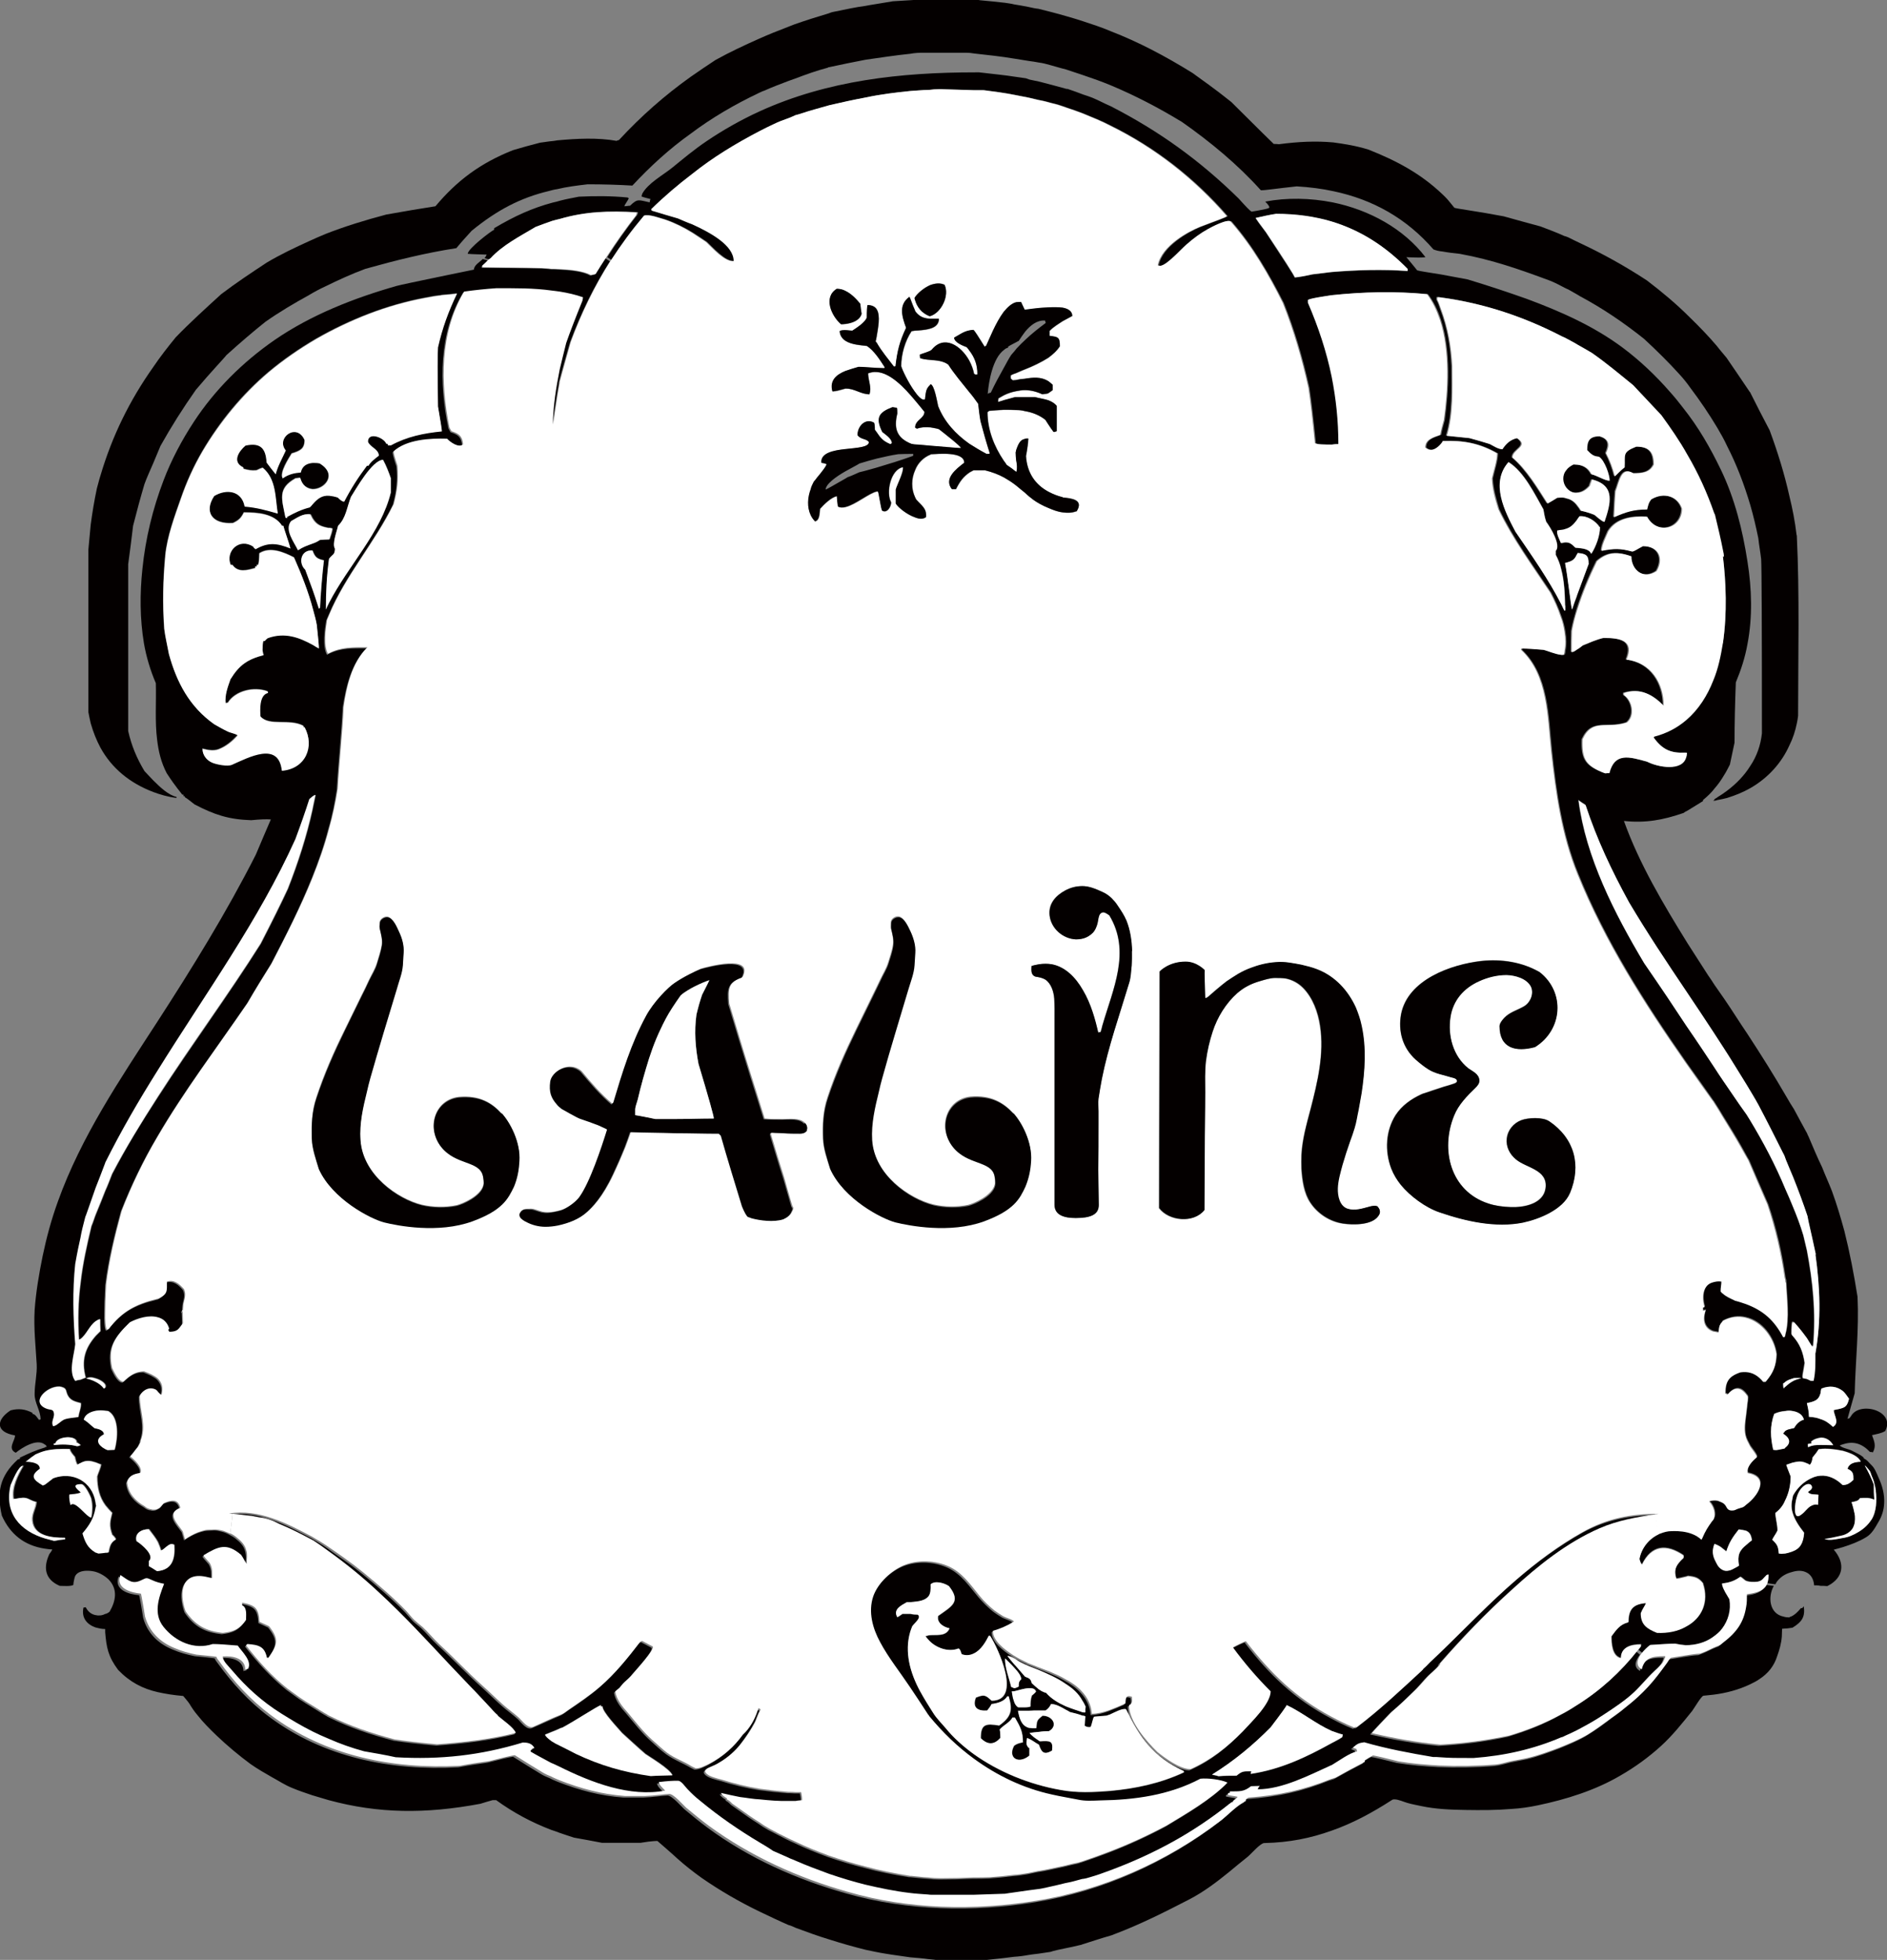 <?xml version="1.0" encoding="UTF-8"?>
<svg id="_レイヤー_2" data-name="レイヤー 2" xmlns="http://www.w3.org/2000/svg" viewBox="0 0 73.02 75.82">
  <rect x="0" y="0" width="73.02" height="75.82" fill="#808080" stroke="none"/>
  <defs>
    <style>
      .cls-1 {
        fill: #040000;
      }

      .cls-2 {
        fill: #fff;
      }
    </style>
  </defs>
  <g id="design">
    <g>
      <path class="cls-1" d="m71.61,54.82c.28-.64,1.77-.27,1.34.54-.14.09-.34.12-.51.16.09.25.17.42.03.67-.03-.02-.06-.02-.11-.02-.3-.32-.63-.43-1.03-.3-.05.01-.09.03-.14.05.11.11.35.13.49.21.09.05.46.21.45.3.11.03.21.18.29.25.13.12.21.34.28.5.14.3.23.64.21.97-.01.27-.09.52-.24.76-.12.21-.24.43-.46.56-.28.17-.58.28-.89.38-.09.03-.22.06-.36.1.45.52.39,1.09-.25,1.41-.09-.01-.18-.01-.26-.01-.09-.02-.17-.02-.25-.02-.02-.26-.14-.42-.28-.49-.16-.09-.36-.09-.56-.03-.23.06-.41.15-.57.34-.04.04-.06.09-.09.14l-.32-.04c.04-.09.05-.2.05-.34-.03,0-.05,0-.06.02-.12.11-.15.21-.33.25-.14.02-.35.02-.48-.04-.06-.04-.12-.11-.2-.15-.22.16-.42.23-.7.26h-.01s.01.05.01.06c.05.19.17.36.28.55.08.44-.05.83-.28,1.13-.11.14-.23.24-.37.34-.3.21-.67.31-1.05.31-.12-.01-.27-.03-.4-.06-.32,0-.4.02-.97.05-.1.08-.22.19-.32.31l-.15-.12s.08-.09.11-.14v-.08c-.4,0-.77.11-.77.53-.35-.07-.37-.58-.37-.84.19-.25.31-.46.66-.55,0-.48.17-.7.68-.74-.03.09-.14.23-.2.39,0,.44.23.6.63.76.42.02.81-.06,1.12-.24.59-.3.9-.93.65-1.67-.17-.22-.3-.26-.59-.29-.02,0-.04.02-.06.02q-.31.08-.39.08c-.12-.36,0-.55.28-.81v-.09c-.67-.45-1.24-.4-1.61.35-.04-.04-.05-.05-.1-.21.09-.43.37-.77.74-.96.12-.06.26-.11.41-.12.17-.02.86-.07,1.27.33.15-.36.24-.48.41-.72.02-.02.04-.04.05-.06,0,0,.01,0,.01-.02.11-.21,0-.51-.17-.68,0,0,.01-.01.02-.02.1-.02.21-.03.31-.01.06.02.12.05.17.07.07.04.13.1.17.18.05.12.16.14.28.12,0,0,0,0,.01,0,.04-.01.08-.02.12-.05.07-.02.15-.05.22-.07.05-.02.08-.04.12-.09.48-.35.92-1.07.07-1.23-.08-.21.18-.48.34-.6.07-.05-.22-.39-.25-.44-.07-.14-.15-.27-.18-.41-.05-.26-.01-.53.02-.79.01-.11.03-.22.04-.34,0-.09.06-.33.02-.4-.02-.03-.05-.06-.07-.09-.21-.27-.45-.26-.7.03t-.09-.04c0-.44.12-.66.59-.82.07-.01.14-.01.2-.01.28.01.5.16.68.38h.09c.3-.35.4-.61.42-1.06-.09-.66-.57-1.28-1.19-1.42-.28-.07-.58-.04-.9.13v.02c-.14.14-.14.22-.15.42-.08-.01-.15-.03-.22-.04-.32-.12-.42-.43-.28-.82-.04,0-.07.01-.11.01,0-.04,0-.07,0-.11.02,0,.05-.01.07-.02-.12-.41-.06-.86.32-.96.09-.03.2-.05.33-.03,0,.14-.03.22-.03.38.02.02.05.07.08.08.14.13.3.19.48.28.16.04.3.09.42.13.67.25,1.09.62,1.44,1.28h.06s.02-.07.02-.1c.17-.58.05-1.49.03-2,0-.06-.01-.12-.03-.17-.14-.97-.35-1.91-.67-2.84-.25-.57-.5-1.15-.74-1.71-.05-.08-.08-.13-.11-.19-.28-.51-.37-.67-.9-1.52-.09-.16-.2-.33-.34-.55-.01-.01-.01-.03-.03-.04-.35-.5-.7-.99-1.05-1.48-1.61-2.31-3.12-4.67-4.18-7.29-.62-1.52-.85-3.15-1.02-4.77-.14-1.31-.12-2.92-1.16-3.9,0-.02,0-.03.01-.05q.31,0,.86.05c.15.04.46.17.66.19.05.01.09,0,.12,0,.02-.05.03-.11.03-.15.05-.25.04-.48,0-.73-.03-.2-.08-.4-.15-.59-.11-.32-.25-.64-.4-.93-.7-1.05-1.47-2.1-2.01-3.23-.12-.41-.23-.77-.25-1.19.06-.28.2-.69.2-.97-.68-.39-1.3-.51-2.1-.48-.03.06-.08.11-.12.16-.15.16-.35.27-.56.09,0-.3.28-.38.56-.48,0-.01.02-.01.02-.01.03-.19.09-.38.14-.57.15-1.12.25-2.66-.15-3.88-.12-.37-.28-.7-.5-.99-1.24-.12-2.48-.09-3.7.04-.11.02-.22.03-.32.05q-.51.08-.59.13v.11c.4.95.71,1.88.92,2.86.17.85.26,1.71.26,2.61-.05,0-.14,0-.26.02-.25,0-.6,0-.65-.06q-.14-1.42-.25-2.14c-.25-1.12-.56-2.2-.99-3.28-.56-1.1-1.18-2.19-2.01-3.14-.12-.14-.78.22-.89.28-.29.17-.57.37-.82.59-.27.24-.9.98-1.12.81.15-.75,1.18-1.3,1.62-1.48.51-.2,1.02-.37,1.05-.42-1.27-1.46-2.79-2.65-4.52-3.5-.34-.18-.7-.32-1.06-.47-.21-.08-.43-.16-.65-.23-.18-.07-.37-.13-.56-.17-.17-.05-.32-.09-.5-.12-.12-.03-.26-.06-.38-.09-.19-.04-.37-.07-.56-.11-.4-.08-.79-.13-1.18-.18h-.37c-.43-.01-.88-.03-1.32-.04-.15,0-.31.01-.45.03-.25,0-.48.03-.7.04-.58.06-1.16.13-1.72.25-.48.09-.94.19-1.41.3-.37.11-.76.21-1.15.34-.05.01-.09.03-.15.04-.09.04-.19.09-.28.12-.2.07-.39.14-.57.23-.19.09-.36.17-.53.26-.96.5-1.83,1.03-2.63,1.67-.54.42-1.07.87-1.58,1.36,0,.01,0,.03.02.06.32.1.67.2,1.01.3.14.06.34.15.56.23.7.32,1.6.82,1.6,1.42-.35.04-.85-.54-1.07-.74-.18-.12-.35-.24-.53-.35-.34-.21-.68-.38-1.05-.51-.22-.06-.62-.22-.82-.16-.48.57-.9,1.14-1.28,1.73l-.18-.12c.36-.57.75-1.12,1.17-1.65,0-.03.02-.06.02-.09-1.11-.07-2.03-.03-2.99.25-.09.02-.2.05-.31.08-.2.07-.42.15-.63.23-.62.37-1.27.7-1.74,1.21-.03.02-.05.04-.08.06l-.19-.05s.07-.09.08-.14c-.25-.01-.5-.01-.73-.03,0-.2.93-.9,1.02-.93v-.06c.81-.48,1.48-.78,2.26-.99.11-.02.2-.05.31-.08.23-.06.46-.1.71-.15.62-.03,1.26-.03,1.87.03.02,0,.04.02.06.03-.03.09-.15.23-.17.31.08,0,.15-.02.22-.02.3-.29.33-.22.76-.13,0-.04.02-.09.03-.13-.12-.03-.25-.06-.35-.1.02-.03.02-.08.03-.1.22-.41.8-.72,1.16-1.01.43-.35.86-.71,1.32-1.02.65-.44,1.34-.83,2.06-1.16,2.63-1.2,5.48-1.51,8.35-1.51h.15c.77.09.93.1,1.39.17.11.02.25.03.42.06.05.02.09.03.14.05.12.03.26.05.38.08.34.09.7.18,1.05.28h.04c.2.07.41.14.61.22.12.04.25.08.37.13.24.1.45.22.69.32,1.87.96,3.44,2.09,4.95,3.57q.42.47.5.51.6-.1.67-.14t-.14-.25c.84-.16,1.74-.14,2.61.03,1.42.29,2.75,1.02,3.59,2.12q-.15.03-.74,0c.14.16.28.34.42.51.09.03.5.09.93.16.39.07.8.15,1.02.19.39.12.78.24,1.17.37.37.12.74.25,1.11.38,1.3.48,2.61,1.06,3.72,1.89.67.5,1.28,1.08,1.83,1.71.18.2.35.41.51.62.59.74,1.05,1.54,1.46,2.39.54,1.12.84,2.33,1.03,3.55.17,1.07.2,2.16,0,3.2-.09.51-.25,1-.45,1.48-.03.78-.05,1.57-.05,2.33-.06.29-.12.56-.18.85-.08.15-.14.28-.22.4-.11.19-.23.36-.37.52-.12.16-.28.31-.45.45v.04s-.35.22-.6.37c-.07.03-.11.06-.15.09-.79.27-1.46.4-2.31.31.59,1.65,1.52,3.21,2.46,4.73.26.41.53.83.79,1.23.09.13.18.26.26.39.12.17.25.36.37.53.31.45.6.92.9,1.36.53.81,1.04,1.62,1.52,2.45.09.16.19.32.28.46.17.32.34.63.51.94.01.03.03.08.05.11.17.4.34.81.53,1.2.12.31.26.61.38.92.19.52.34,1.03.48,1.54.21.84.37,1.67.51,2.55.06,1.25-.08,2.49-.11,3.73-.09.33-.19.65-.28.99.04-.02.06-.02.09-.03,0-.02.02-.03.02-.05h.06Zm.81,3.98c.2-.31.22-.77.17-1.13-.02-.14-.05-.27-.09-.4-.02-.06-.05-.13-.08-.2-.02-.06-.04-.15-.08-.19q-.15-.19-.18-.19.23.4.35.74c0,.19,0,.39.02.58-.2-.09-.34-.07-.56-.06-.05.12-.21.13-.33.16.04,0,.14.48.14.53.01.18,0,.32-.09.48-.09.15-.26.25-.43.28-.22.05-.43.1-.66.13.21.08.48,0,.71-.04.21-.03.41-.12.6-.23.2-.11.38-.27.5-.47Zm-.7-1.56c0-.22,0-.32-.22-.42.05-.22.28-.27.51-.28-.08-.2-.37-.33-.69-.42-.33-.07-.67-.1-.87-.07-.04,0-.05,0-.07.01q-.09.15-.23.31c-.02.11-.03.21-.11.29-.05-.03-.09-.05-.12-.06-.22-.1-.34-.07-.56-.02-.06.02-.14.05-.23.08q.02.07.17.45c0,.32-.07.65-.22.94-.08.18-.2.34-.37.47,0,.21.08.43.08.68-.05.12-.18.28-.2.36.19.18.23.25.25.53.03,0,.06.01.11.01.04,0,.09-.01.14-.01.11-.02.2-.05.28-.08.28-.1.42-.3.45-.72-.22-.28-.38-.53-.45-.79-.05-.17-.05-.35,0-.55,0-.03.02-.07.02-.1.14-.25.32-.44.54-.58.15-.1.34-.18.53-.19.28-.02.57.09.85.36h.02c.17,0,.26-.07.4-.2Zm-.17-3.13c-.08-.11-.15-.22-.23-.29-.24-.19-.51-.23-.84-.1-.02.07-.03.13-.03.17-.07.25-.17.32-.53.39.04.18.08.34.08.53.18.01.33.04.45.09.17.05.31.14.48.3.27-.16.03-.45.03-.65.14-.03.27-.05.36-.09.11-.04.18-.13.23-.35Zm-1.1,1.78c.15,0,.32.01.48.01-.11-.2-.3-.3-.48-.29-.14.02-.27.06-.37.15,0,.03.01.04.01.07-.04.01-.09.01-.14.03,0,.04,0,.07.01.12.14-.08.31-.09.48-.09Zm-.1,2.32s0-.39.02-.39c-.12-.02-.33.02-.41-.11.07-.05.19-.12.15-.22-.04-.11-.18-.09-.25-.05-.31.18-.4.63-.4.95,0,.2.05.35.25.19.12-.09.21-.24.35-.32.08-.05.21-.09.29-.05Zm-.1-5.86c.23-1.28.18-2.56,0-3.84-.22-1.03-.3-1.28-.31-1.42-.01-.02-.01-.03-.01-.06-.17-.51-.36-1.02-.56-1.52-.09-.22-.18-.44-.28-.67-.03-.09-.06-.18-.11-.26-.31-.63-.62-1.23-.95-1.86-.14-.26-.31-.54-.47-.8-.3-.48-.58-.96-.9-1.44-.12-.19-.25-.38-.37-.57-.34-.52-.7-1.06-1.05-1.58-.76-1.13-1.52-2.27-2.22-3.45-.68-1.25-1.24-2.43-1.68-3.76-.09-.06-.19-.12-.27-.18.28,2.2,1.39,4.38,2.54,6.3.68.99,1.21,1.78,1.63,2.42.47.68.79,1.17,1.05,1.56.14.22.27.4.37.56.34.49.56.83.9,1.3.05.06.08.12.12.19.54.89,1.01,1.78,1.39,2.7.09.21.19.43.28.65.16.38.3.75.42,1.15.05.2.09.39.14.59.23,1.22.35,2.39.24,3.67-.01.01-.03.03-.04.04-.08-.12-.14-.22-.2-.32-.16-.22-.31-.42-.5-.62h-.07q-.03.1-.03.46s.02.03.03.05c.3.33.42.65.48,1.07-.06.41-.09.45-.08.58.05,0,.09.02.16.03.04.02.11.03.15.07h.11c.08-.35.07-.71.07-1.06Zm-.54.96c-.15-.01-.27-.01-.34.02-.09.03-.17.05-.28.13-.02.03-.05.04-.08.06,0,.05,0,.13.02.2.01-.03.04-.06.06-.07.09-.09.19-.16.28-.21.09-.06.2-.08.34-.13Zm-.28,1.93c.08-.14.2-.27.37-.32-.05-.21-.24-.31-.44-.34-.09-.02-.18-.02-.28,0-.15.01-.31.05-.43.11-.17.48-.14.92-.04,1.39.04,0,.08.01.11.01.11-.01.22-.04.32-.06.01-.01.03-.01.03-.03.22-.17.19-.35,0-.49-.02-.01-.05-.04-.08-.06.03-.04.06-.07.08-.1.08-.06.15-.07.28-.1.02,0,.04,0,.07-.02Zm-1.86,4.53c.07-.06.14-.12.23-.19-.03-.21-.09-.31-.23-.37-.08-.02-.17-.04-.28-.05-.23.29-.37.5-.48.85-.05-.04-.09-.07-.14-.11-.09-.08-.18-.13-.32-.18-.04.11-.07.22-.06.34.01.18.09.32.18.48.08.13.22.24.38.22.08,0,.15-.04.22-.07.02-.01.23-.12.23-.13-.08-.41.02-.58.28-.8Zm-.9-34.88c.17-1.16.12-2.38,0-3.36,0-.07-.01-.15-.03-.22-.09-.46-.2-.93-.31-1.38-.01-.03-.01-.06-.03-.07-.28-.81-.62-1.57-1.05-2.29-.3-.52-.63-1.01-1-1.52-.37-.39-.73-.79-1.09-1.16-.53-.43-1.04-.86-1.6-1.25-.18-.11-.35-.21-.54-.31-.14-.09-.3-.16-.45-.25-.04-.02-.09-.05-.15-.07-1.45-.75-2.99-1.28-4.69-1.51-.05-.01-.09-.01-.14-.01-.01.03-.01.06-.01.1.06.11.11.25.15.38.27.71.39,1.41.43,2.19,0,.9.05,1.83-.21,2.69.29.03.57.06.88.09.25.07.51.14.79.23.14.07.32.2.48.2.14-.21.31-.37.57-.43.48.32-.18.42-.18.75.56.48.98,1.19,1.36,1.78.12-.07.25-.14.37-.22.08-.01.14-.01.2-.01.06,0,.11.01.15.03.19.03.34.14.45.3.04.05.08.1.12.18q.25.05.53.16c.06.04.31.27.38.27.23-.69.45-1.41-.48-1.64-.03.09-.07.16-.09.25-.15.17-.31.25-.46.26-.19.03-.34-.06-.45-.2-.14-.18-.17-.47,0-.67.06-.09.16-.16.28-.22.06,0,.12.01.17.01.23.03.41.14.53.37.2.04.53.25.7.25.01-.21-.19-.8-.41-.93-.21-.01-.31-.1-.46-.26,0-.32.06-.53.48-.53.4.11.39.35.25.65.15.29.26.58.34.9.09-.07.21-.22.38-.35.03-.49-.11-.58.45-.8.5,0,.68.21.68.69-.15.32-.46.34-.79.34-.48-.29-.54.34-.69.69-.03.33-.04.68-.06,1.01.47-.2.76-.3,1.28-.3.04-.16.05-.25.16-.39.48-.29,1.03-.13,1.19.36,0,.78-.96,1.03-1.35.31-.57-.03-1.18.05-1.5.56-.09.22-.26.53-.26.76.5-.09.73-.1,1.19.03.09-.02.17-.08.41-.21.62,0,.81.48.53.96-.51.35-.98-.04-.98-.57-.53-.18-.91-.18-1.33.19-.3.61-.56,1.24-.76,1.87-.08.27-.16.55-.21.83-.01.27-.01.55-.01.82.06-.01.08-.01.22-.11.06-.03.12-.08.21-.15.28-.11.51-.22.8-.29.7,0,1.19.12.89.84.96.12,1.44.93,1.44,1.78-.42-.43-.9-.7-1.54-.49v.08c.33.21.45.8.12,1.06-.79.26-1.33-.18-1.72.65-.03.77.12,1.03.88,1.32.05-.01.09-.01.16-.01.2-.8.76-.64,1.47-.44.43.22,1.35.38,1.5-.17.02-.05.03-.11.03-.18h-.03c-.57.03-.92-.11-1.25-.58,0-.01,0-.03.01-.04.5-.13.9-.35,1.24-.64.48-.41.82-.95,1.05-1.54.19-.45.3-.95.37-1.44Zm-5.09-3.45c.18-.29.34-.71.34-1.04-.15-.24-.49-.45-.77-.42-.04.05-.08.11-.12.17-.13.17-.25.28-.45.33-.04.02-.09.02-.15.03-.05,0-.09.02-.14.02-.05.14.09.36.14.49.06-.01.11-.03.15-.03.17-.01.25.05.41.21h.05c.2.02.49.04.56.24Zm-.56,1.61c.15-.42.31-.82.46-1.24,0-.32-.09-.38-.42-.41-.01.03-.03.06-.04.07-.09.2-.19.25-.45.31h0c.11.62.22,1.65.27,1.81.06-.19.12-.36.19-.54Zm-.45.57v-.19c-.01-.46-.03-.96-.15-1.41-.05-.2-.12-.39-.21-.56v-.16c.21-.21-.21-.9-.37-1.12q-.07-.18-.11-.48c-.32-.57-.74-1.45-1.35-1.83-.71.81-.15,1.9.27,2.69.63.93,1.28,1.84,1.78,2.82.05.08.08.16.12.24,0,0,.02-.02.03-.02Zm-6.1-13.13v-.07c-.87-.9-1.83-1.51-2.94-1.84-.67-.2-1.38-.3-2.16-.3-.26.04-.53.1-.79.16q.06.1.4.55,1.02,1.55,1.12,1.75.23-.02.68-.12c.25-.03.5-.06.74-.09.97-.08,1.97-.11,2.94-.04Z"/>
      <path class="cls-2" d="m72.58,57.67c.05.36.03.82-.17,1.13-.12.19-.3.35-.5.47-.18.11-.38.2-.6.23-.22.04-.5.11-.71.04.22-.03.44-.08.66-.13.17-.04.33-.13.43-.28.09-.16.1-.31.09-.48,0-.05-.11-.53-.14-.53.12-.03.28-.04.33-.16.21-.01.35-.03.56.06-.02-.19-.02-.39-.02-.58q-.12-.34-.35-.74s.03,0,.18.19c.04.05.06.14.08.19.03.06.05.13.08.2.04.13.07.26.09.4Z"/>
      <path class="cls-2" d="m71.5,56.83c.22.1.22.2.22.42-.14.13-.24.2-.4.2h-.02c-.28-.27-.57-.38-.85-.36-.19.01-.37.09-.53.19-.22.14-.4.33-.54.58,0,.03-.02.07-.02.1-.05.2-.05.38,0,.55.07.26.23.51.45.79-.03.42-.17.62-.45.72-.08.03-.17.06-.28.08-.05,0-.09.01-.14.01-.05,0-.08-.01-.11-.01-.02-.28-.06-.35-.25-.53.02-.08.15-.24.2-.36,0-.25-.08-.47-.08-.68.17-.13.3-.29.37-.47.15-.29.22-.62.22-.94q-.15-.38-.17-.45c.09-.03.17-.06.23-.08.22-.05.34-.08.56.02.03.01.08.03.12.06.08-.08.09-.18.11-.29q.14-.16.23-.31s.03-.01.07-.01c.2-.03.54,0,.87.07.32.09.61.22.69.42-.23.01-.46.06-.51.28Z"/>
      <path class="cls-2" d="m71.32,53.82c.08.07.15.18.23.29-.05.22-.12.31-.23.35-.09.04-.22.06-.36.09,0,.2.24.49-.03.65-.17-.16-.31-.25-.48-.3-.12-.05-.27-.08-.45-.09,0-.19-.04-.35-.08-.53.35-.07.46-.14.53-.39,0-.04.01-.1.03-.17.32-.13.6-.09.84.1Z"/>
      <path class="cls-2" d="m70.93,55.91c-.15,0-.32-.01-.48-.01-.17,0-.34.01-.48.09-.01-.05-.01-.08-.01-.12.05-.02.09-.02.14-.03,0-.03-.01-.04-.01-.07.11-.09.23-.13.37-.15.18-.01.37.09.48.29Z"/>
      <path class="cls-2" d="m70.37,57.83s-.02.37-.02.39c-.08-.04-.21,0-.29.05-.14.09-.22.23-.35.32-.2.16-.25,0-.25-.19,0-.31.09-.77.4-.95.08-.05.22-.06.25.05.04.1-.08.17-.15.22.08.12.28.08.41.11Z"/>
      <path class="cls-2" d="m70.25,48.52c.18,1.28.23,2.56,0,3.84,0,.35.01.71-.07,1.06h-.11s-.11-.05-.15-.07c-.07-.01-.11-.03-.16-.03-.01-.13.02-.17.08-.58-.06-.42-.18-.74-.48-1.07-.01-.02-.03-.03-.03-.05q0-.36.03-.46h.07c.18.2.34.4.5.62.06.1.12.2.2.32.01-.01.03-.03.04-.04.11-1.28-.01-2.45-.24-3.67-.05-.2-.09-.39-.14-.59-.12-.4-.26-.77-.42-1.15-.09-.22-.18-.44-.28-.65-.38-.92-.85-1.81-1.39-2.7-.05-.07-.08-.13-.12-.19-.34-.47-.56-.81-.9-1.3-.11-.16-.23-.34-.37-.56-.26-.39-.58-.88-1.05-1.56-.42-.64-.95-1.44-1.63-2.42-1.15-1.93-2.26-4.1-2.54-6.3.08.06.17.12.27.18.44,1.33,1,2.52,1.68,3.76.7,1.18,1.46,2.32,2.22,3.45.35.52.71,1.06,1.05,1.58.12.19.25.38.37.57.31.48.6.96.9,1.44.15.26.33.54.47.8.33.62.63,1.23.95,1.86.05.08.08.17.11.26.09.23.19.45.28.67.2.5.39,1.01.56,1.52,0,.03,0,.04.01.06.02.14.09.39.31,1.42Z"/>
      <path class="cls-1" d="m69.8,62.14c.06.42-.08.61-.44.83h-.01c-.09.01-.17.03-.27.03-.03,0-.08.01-.12.01,0,0-.01.28-.01.3-.02.26-.09.51-.18.76-.12.38-.35.67-.69.89-.11.08-.24.14-.36.2-.44.21-.93.34-1.42.4-.12.01-.25.03-.38.04-.08,0-.37.5-.44.59-.38.47-.76.95-1.2,1.35-.47.43-1.02.83-1.58,1.15-.97.57-2.09.92-3.19,1.15-.33.07-.67.12-1.02.14-.59.05-1.18.05-1.77.04-.59-.01-1.15-.03-1.72-.15-.18-.04-.36-.07-.53-.12-.15-.04-.35-.14-.51-.14-.03,0-.06,0-.09.02-.79.51-1.54.91-2.34,1.19-.81.29-1.64.46-2.61.48-.15,0-.51.43-.65.54-.24.19-.47.38-.71.58-.48.39-.98.77-1.54,1.06-.95.49-1.9.97-2.91,1.35-.06.03-.11.04-.17.06-.36.1-.7.22-1.06.33-.01,0-.03.02-.06.02-.25.06-.43.1-.59.13-.54.11-.54.13-.58.14-.19.03-.34.05-.47.07-.15.02-.28.03-.38.05-.22.04-.39.06-.56.07-.3.04-.56.07-1.05.12h-.5c-.47,0-.95.01-1.41.01-.08-.01-.2-.03-.36-.04-.2-.03-.45-.05-.7-.07-.32-.05-.66-.09-.95-.14-.26-.04-.53-.1-.77-.15-.48-.12-.94-.25-1.41-.4-.43-.13-.87-.29-1.3-.45-.09-.04-.19-.09-.28-.11-.37-.16-.74-.34-1.1-.51-.79-.38-1.55-.82-2.27-1.32-.32-.23-.64-.48-.94-.75-.18-.17-.76-.67-.76-.67,0,0-.17-.01-.65.07h-1.5c-.37-.07-.73-.14-1.08-.2-.19-.06-.39-.13-.57-.19-.09-.04-.2-.07-.31-.11-.76-.29-1.47-.67-2.13-1.15h-.14c-.15.04-.31.09-.47.14-2.13.4-3.95.38-5.87-.14-.22-.06-.42-.13-.64-.19-.26-.09-.51-.17-.77-.28-.28-.11-.53-.28-.79-.42-.28-.16-.56-.32-.83-.51-.46-.34-.9-.71-1.31-1.1-.26-.25-.52-.51-.74-.79-.12-.14-.22-.29-.31-.44-.05-.08-.24-.3-.24-.3-.35-.03-.68-.08-.99-.15-.57-.13-1.07-.38-1.53-.86-.39-.52-.45-.87-.5-1.45v-.13c-.14,0-.25-.03-.37-.06-.32-.11-.56-.36-.47-.77.04-.01.06-.01.09-.01.08.17.22.27.37.3.12.03.26.02.37-.04.06-.01.12-.04.18-.09.24-.41.33-.87-.04-1.25-.15-.14-.34-.25-.53-.3-.24-.06-.73-.08-.79.26-.02.09-.04.17-.04.25-.08.07-.42.04-.53.04-.6-.26-.63-.74-.4-1.23q.09-.11.11-.18c-.11,0-.2-.02-.29-.03-.79-.12-1.34-.56-1.66-1.28-.2-.89-.09-1.52.62-2.17.02,0,.05-.02.08-.02v-.05c.33-.16.62-.29.96-.39.03-.02.04-.03.08-.03-.02-.05-.05-.08-.08-.09-.31-.25-.9.14-1.12.32-.34-.16-.02-.47-.03-.67-.76-.13-.74-.6-.17-.97.31-.08.57-.05.85.1v.04c.11,0,.2.18.25.23.02-.01.03-.01.06-.02,0-.35-.24-.64-.23-.99,0-.38.1-.76.08-1.14-.04-.7-.12-1.39-.08-2.1.05-.7.17-1.4.31-2.09.15-.72.34-1.42.59-2.11.9-2.51,2.4-4.72,3.84-6.94,1.36-2.1,2.69-4.25,3.82-6.48.19-.46.39-.91.58-1.36q-.27-.02-.76.03c-.88-.03-1.42-.21-2.19-.61q-.31-.25-.38-.28v-.04h-.05v-.06h-.05c-.03-.06-.23-.26-.6-.83-.22-.42-.32-.86-.37-1.29-.09-.71-.03-1.42-.05-2.19-.21-.49-.37-1.02-.46-1.54-.16-.96-.16-1.93-.06-2.88.12-1.18.4-2.33.82-3.43.3-.79.71-1.56,1.17-2.26.81-1.24,1.9-2.32,3.13-3.17,1.41-.97,3.07-1.62,4.72-2.09.25-.07,2.99-.63,2.99-.63,0-.17.21-.28.34-.41l.19.05c-.06.06-.1.11-.23.22v.07c.77.01,1.55.01,2.32.03.11.01.23.01.35.03.11,0,.2,0,.31.01.45.02.93.07,1.22.23.06-.01.12-.03.18-.04.13-.21.26-.43.4-.63l.18.12c-.63.99-1.13,2.02-1.55,3.15-.14.51-.3,1.03-.43,1.55v.04c-.11.6-.22,1.47-.27,1.61.02-.74.12-1.43.27-2.13.08-.33.15-.67.25-1.02q.2-.58.63-1.64s.02-.09.02-.13c-.28-.1-.59-.17-.9-.22-.09-.01-.2-.03-.31-.04-.71-.1-1.45-.09-2.15-.09-.42.03-.82.07-1.24.13-.95,1.58-.93,3.51-.57,5.25.03.06.05.1.08.15.31.1.42.2.45.51-.17.15-.5-.09-.62-.22-.66-.02-1.58.03-2.07.49q0,.1.15.55c.05.57,0,.95-.14,1.48-.73,1.48-1.86,2.75-2.49,4.27-.03.07-.06.14-.09.21-.06.37-.15.99.03,1.32.02,0,.04-.02.06-.03.48-.24.93-.22,1.47-.22-.59.59-.8,1.51-.92,2.29-.05,1.06-.17,2.12-.23,3.18-.08.52-.18,1.03-.33,1.53-.17.66-.39,1.28-.64,1.9-.45,1.12-1,2.22-1.58,3.32-.32.52-.63,1.01-.93,1.53-1.19,1.74-2.45,3.39-3.49,5.18-.54.92-1,1.87-1.39,2.87-.26.96-.48,1.87-.6,2.84,0,.09-.02.35-.03.66,0,.29-.02.61,0,.84.01.13.03.23.06.26.02-.01.05-.03.07-.03.53-.68,1.03-.96,1.9-1.17h.02c.35-.19.33-.27.33-.66.28-.1.5.1.66.29.12.27-.03.44-.03.69,0,.04,0,.08-.01.13h-.04s.02.05.03.08v.02c0,.11.02.25.01.4-.17.22-.2.33-.53.33-.02-.03-.02-.05-.04-.08.02-.01.02-.03.04-.03-.06-.26-.24-.4-.44-.45-.34-.1-.77.03-1.08.19-.59.58-.86.97-.69,1.77.08.16.24.53.44.53.23-.22.45-.4.8-.4.2.08.39.16.53.28.15.15.22.35.14.63t-.14-.12s-.05-.05-.06-.07c-.25-.15-.53,0-.64.23,0,.61.27,1.15.03,1.74,0,0,.01.02.01.02-.03.05-.05.11-.08.16-.01.01-.02.02-.02.04-.08.08-.19.25-.31.38.14.11.5.43.39.64-.27.04-.45.11-.51.37.04.41.32.72.68.92.04.03.08.06.12.08.04.02.09.04.15.04,0,0,.02.01.02.01s.01,0,.01,0c.08.01.17,0,.24-.05.06-.02.06-.03.2-.2.29-.13.56-.18.64.18-.57.2-.08.65.09.91.03.1.06.21.09.31.16-.11.34-.21.52-.28.09-.03.18-.06.27-.08.1-.02.21-.01.31-.02.12-.02.27.02.38.05.09.02.18.06.27.11.09.05.17.09.24.15.18.14.33.29.38.51.02.08.03.16.03.24,0,.04-.03.27,0,.28-.08-.06-.12-.2-.23-.35-.56-.48-.88-.33-1.46.02q.04.07.25.3c.11.21.09.35.09.58q-.14,0-.15-.03c-1.02-.27-1.15.56-.88,1.31.37.54.77.77,1.44.84.44-.05.65-.15.9-.5,0-.18.05-.48-.15-.57v-.1c.53.1.64.23.67.74q.2.09.37.17c.4.5.34.72-.02,1.22h-.06c-.09-.43-.31-.5-.76-.53-.01.01-.03.03-.05.05.48.61,1,1.19,1.61,1.68.15.11.31.22.47.34.17.11.32.21.49.31.2.12.39.25.59.36.02.02.03.02.05.03.82.41,1.64.68,2.54.92q.66.1,1.65.19c1.06-.08,2.03-.19,3.04-.44-.06-.2-.51-.51-.7-.67-.14-.11-.25-.26-.37-.38-.23-.24-.45-.49-.69-.73-.26-.28-.52-.56-.79-.83-.9-.96-1.8-1.93-2.78-2.84-.61-.56-1.25-1.08-1.92-1.57-.2-.15-.4-.29-.6-.42t-.04-.02c-.41-.22-.84-.44-1.28-.62-.26-.14-.52-.23-.76-.25-.11-.02-.21-.05-.31-.06-.25-.02-.48-.06-.73-.08-.05,0-.09-.01-.14-.02,1.15-.19,2.26.39,3.22.9.22.13.44.26.64.4.28.21.57.4.86.61.17.12.32.25.49.38.57.47,1.15.96,1.66,1.49.1.11.19.22.29.33.1.1.22.18.33.28.22.21.41.45.64.66.57.52,1.1,1.08,1.67,1.6.27.24.53.5.8.74.2.18.42.33.62.51.13.12.35.45.56.35.36-.15.71-.32,1.07-.47.12-.05.21-.13.31-.2.42-.28.83-.56,1.21-.89.58-.5,1.08-1.11,1.54-1.72.02-.02.05-.03.08-.04.14.07.27.14.4.21.15.08-.7.99-.76,1.06-.09.12-.2.21-.31.31-.08.07-.13.15-.2.23-.02.01-.17.14-.17.14.04.31.28.6.48.82.31.37.6.75.96,1.07.19.17.37.34.57.49.3.22.64.34.96.53.05.03.09.04.14.07.19,0,.36-.1.51-.17.57-.3.99-.68,1.32-1.14.26-.23.44-.57.56-.9.01-.04.03-.08.04-.12.02.02.05.04.08.05,0,.02,0,.04-.02.05-.07.14-.11.29-.18.43-.16.3-.35.58-.56.85-.21.28-.52.54-.83.72-.11.06-.22.11-.34.17-.09.04-.29.11-.19.23.12.16.46.22.63.27.48.15.97.27,1.47.35.36.05.73.09,1.1.12.09,0,.18,0,.28.01h.21q.04.16.04.31c-.08.01-.16.01-.25.03h-.28c-.37.01-.73-.02-1.1-.06-.26-.01-.51-.06-.77-.09-.25-.05-.49-.1-.74-.16.03.09.15.16.23.21v.04q.09.04.2.16c.63.45.82.58,1.08.74.09.07.22.15.36.23.25.13.5.26.74.38.09.04.18.09.28.13.43.21.87.38,1.3.54.47.16.93.3,1.41.42.54.15,1.12.26,1.72.36h.05c.22.02.44.05.65.06.16.02.32.03.48.03.43,0,.86-.01,1.28-.03.22,0,.44,0,.64-.01.31-.02.6-.05.91-.09.19-.01.37-.04.56-.07.12-.03.26-.05.38-.08.35-.05.7-.14,1.05-.21.19-.05.37-.09.56-.13.03-.02.06-.02.09-.03.36-.12.72-.25,1.06-.38.76-.29,1.5-.63,2.23-1.02.79-.48,1.7-1,2.34-1.65-.27-.12-.76-.18-1.05-.15-1.21.64-2.54.82-3.89.84-.28,0-.57.03-.84-.03-.34-.07-.69-.12-1.02-.2-1.1-.25-2.12-.73-3.02-1.39-.63-.47-1.19-1-1.72-1.64-.01-.02-.03-.05-.05-.07-.23-.35-.46-.71-.7-1.06-.38-.57-.83-1.13-1.15-1.73-.28-.53-.47-1.18-.27-1.77.18-.51.69-1,1.19-1.21.54-.22,1.21-.19,1.74.05.52.24.83.71,1.19,1.14.17.2.36.39.57.56.11.08.23.16.35.23.11.06.3.1.39.18l.02.02s-.02,0-.02.01c-.25.15-.53.27-.8.35,0,.38.42.7.8.95.15.1.33.19.44.24.04.02.09.03.12.06.12.05.25.09.38.15.34.13.73.27,1.05.46.25.13.48.29.65.48.22.23.37.53.39.87.25-.01.47-.07.67-.14.21-.08.41-.16.63-.26.02-.18-.01-.35.25-.26.02.13.05.26-.11.33,0,.62.66,1.38,1.1,1.81.31.24.87.66,1.28.66.82-.36,1.43-.86,2.03-1.47.32-.36,1.07-1.06,1.07-1.54-.54-.54-1.01-1.09-1.46-1.7q.25-.14.5-.24c.96,1.26,1.94,2.19,3.29,2.91.28.15.57.3.9.43.03-.02.08-.02.11-.02.9-.68,1.74-1.48,2.56-2.23v-.02c.1-.08.19-.17.27-.26.12-.11.24-.22.36-.34.99-.96,1.95-1.96,3-2.87.79-.68,1.64-1.31,2.56-1.83.93-.52,1.86-.69,2.92-.7-.04,0-.09.01-.13.02-.74.11-1.48.25-2.17.54-1.26.55-2.36,1.44-3.37,2.36-1,.9-1.93,1.87-2.82,2.89.01,0,.02,0,.03,0-.15.2-.36.34-.53.53-.14.15-.26.3-.4.44-.3.3-.61.6-.95.88-.07.07-.77.8-.77.83.88.2,1.71.35,2.63.44h.03c.92-.05,1.77-.16,2.66-.35.7-.21,1.37-.47,2-.82.06-.03.11-.06.15-.08.16-.08.31-.18.45-.27.92-.57,1.72-1.29,2.37-2.13l.15.12c-.17.22-.27.48,0,.63.11-.46.41-.51.9-.51.05,0-.08.24-.09.25-.09.11-.2.21-.3.31-.28.26-.52.57-.8.83-.35.34-.77.6-1.18.87-.34.22-.69.42-1.05.61-.14.07-.3.14-.45.21-.04.02-.09.05-.15.06-1.05.45-2.17.71-3.39.8-.76,0-.87,0-1.3-.03-.08-.01-.17-.01-.27-.01-.89-.15-1.8-.32-2.66-.57-.22.03-.27.06-.44.21.05.01.09.04.14.05.01.03.01.06.03.09-.31.07-.68.35-.95.51-.01.01-.05.03-.06.03-.84.38-1.89.93-2.84.93.02-.06.05-.1.08-.13-.12,0-.23.01-.34.01-.28.22-.43.2-.82.2v.06s-.05,0-.07.02c-.01.01-.01.04-.01.06.12.03.26.04.38.07t-.17.16v.04s-.05.02-.08.02c-1.44,1.16-2.99,2-4.72,2.64-.25.09-.5.18-.74.25-.09.03-.2.06-.31.07-.21.06-.43.12-.65.16-.25.06-.48.12-.73.17-.11.02-.22.05-.32.06-.12.02-.26.03-.38.05-.19.03-.37.05-.56.08-.12.02-.23.03-.34.05-.41.01-.81.03-1.21.04h-1.6c-.06,0-.12,0-.17-.01-.25-.02-.48-.03-.7-.06-.6-.07-1.16-.19-1.72-.32-.48-.12-.94-.26-1.41-.42-.43-.16-.87-.32-1.3-.51-.09-.05-.19-.07-.28-.12-.2-.09-.39-.17-.59-.26-.17-.12-.34-.22-.51-.32-.79-.47-1.58-1.02-2.3-1.61-.18-.14-.34-.3-.5-.46-.08-.08-.23-.31-.35-.32q-.25-.01-.76.05c.04.14.14.21.25.33-1.36.26-2.83-.3-4.1-.93-.09-.04-.2-.1-.31-.14-.28-.15-.56-.29-.8-.44.02-.1.06-.1.15-.14-.09-.18-.26-.21-.45-.21-1.64.5-3.2.67-4.92.57-.4-.09-.82-.16-1.22-.23-.48-.13-.93-.29-1.36-.48-.22-.09-.44-.19-.64-.29-.41-.21-.82-.45-1.22-.7-.73-.46-1.34-1-1.89-1.66-.12-.15-.36-.35-.36-.54.39-.03.87.07.87.51.03-.02.07-.02.11-.03.16-.31-.23-.65-.4-.9q-.68-.06-.97-.06c-.72.24-1.44-.1-1.9-.66-.41-.51-.19-1.12.02-1.67-.16-.04-.31-.08-.46-.14-.21-.09-.2-.11-.4-.01-.37.19-.51.02-.83-.19-.2.51.39.69.79.72.02,0,.15.82.16.88.16.58.57.99,1.13,1.22.27.12.57.2.86.26.07.01.77.07.78.09.02.06.06.11.09.15.57.79,1.23,1.52,2.01,2.1,2.1,1.58,4.73,2.1,7.32,1.96.37-.07.76-.13,1.13-.18q.77-.2.99-.23c.35.22.7.44,1.05.65.12.08.25.13.37.18.11.06.22.1.31.14.82.32,1.62.54,2.54.61h.77c.35-.01.79-.08.94-.08.17,0,.53.42.65.53.29.24.58.48.89.71,1.61,1.19,3.46,2.01,5.38,2.55,2.35.67,4.89.73,7.29.34,2.59-.42,5.05-1.51,7.13-3.1.31-.24.63-.6.97-.76v-.06s.08-.06.11-.07c1.19-.09,2.12-.29,3.19-.72.06-.01.11-.04.17-.05.37-.21.74-.41,1.13-.61v-.06c.11-.07.2-.13.32-.19q.2.03.99.23c.54.09,1.05.13,1.58.16.71.03,1.44.02,2.19-.04.21-.02.43-.09.64-.14.2-.04.41-.08.61-.12.42-.1.82-.25,1.22-.4.37-.15.74-.3,1.08-.5.35-.21.68-.45,1-.7.18-.12.35-.25.51-.39.3-.24.57-.49.83-.76.26-.28.47-.59.7-.88.04-.04.14-.24.19-.24.18-.03.37-.06.56-.09.18-.03.37-.06.56-.07.17-.07.2-.07.5-.22.08-.03.15-.07.27-.11.03-.03.08-.06.11-.09.54-.42.81-.82.9-1.39.03-.14.03-.32.03-.49.42-.05.69-.15.79-.42l.32.04c-.24.42-.18,1.08.38,1.19.06.02.14.03.22.03.01-.01.03-.03.06-.03.16-.07.28-.2.39-.33h.05Zm-17.86,5.06s.02-.06.02-.09c-.14-.03-.3-.09-.43-.14-.6-.28-1.15-.73-1.74-1q-.01.06-.62.86c-.7.7-1.44,1.31-2.27,1.83.08.02.17.03.25.06.23-.02.47-.02.7-.02.22-.18.26-.17.57-.17,0,.03-.02.07-.02.1,1.15-.17,2.14-.64,3.13-1.19.14-.07.28-.14.41-.23Zm-6.13,1.36v-.04c-1.21-.57-1.67-1.29-2.23-2.39-.15-.04-.43.12-.63.21-.05.01-.09.03-.12.04-.17.01-.32.03-.48.04-.04.03-.09.32-.14.4-.12.01-.14,0-.23-.05.01-.13.01-.24.03-.36-.03-.02-.06-.03-.11-.03-.17-.06-.32-.1-.49-.14-.05-.03-.09-.06-.16-.09-.17-.1-.38-.22-.57-.22-.05.1-.12.19-.21.25h-.27c-.12,0-.26,0-.38.01h-.42c.06.32.14.58.42.66.08.01.17.02.29.01.02-.19.02-.26.09-.35.03-.03.08-.07.15-.13.39,0,.62.39.25.6-.14,0-.28.01-.4.03-.12.01-.25.02-.35.04.08.1.22.2.35.29.02.01.03.03.06.03.37-.02.51-.03.46.36-.33.2-.42.04-.51-.23-.02,0-.02-.01-.02-.01-.11-.05-.26-.18-.38-.22-.02-.02-.05-.02-.06-.02-.02.18-.05.25.06.37.01,0,.01.01.03.01v.3s-.02.02-.03.02c-.22.17-.45.17-.56.06-.09-.09-.12-.25,0-.47.11-.08.2-.1.34-.13,0-.4-.09-.58-.31-.96h-.09c-.11.21-.34.29-.5.47t.03.32c-.23.26-.48.29-.76.01,0-.54.18-.58.71-.49.48-.34.53-.6.37-1.13h-.05c-.12.2-.38.27-.61.3q-.06.12-.17.25c-.36.03-.59-.11-.44-.5.32-.13.37-.1.61.12,1.19,0,.24-2.04-.06-2.51h-.05c-.12.24-.31.55-.57.68-.14.07-.3.1-.48.03-.03-.08-.05-.18-.12-.22-.4.16-.9-.03-1.16-.33-.05-.05-.09-.09-.12-.15.05-.01.08-.01.12-.03.28-.04.67.07.81-.27-.24-.05-.5-.22-.44-.48.53-.38.9-.54.42-1.15-.17-.12-.54-.23-.71-.07.02.21-.01.37-.08.46-.12.16-.34.2-.7.23h-.14c-.24.13-.54.28-.37.58q.06-.03.2-.13h.31c.08.02.17.03.28.03.17.12-.11.32-.21.45-.03.08-.06.15-.08.22-.23.78,0,1.59.38,2.29.15.28.32.56.5.83.14.22.33.4.49.6.3.37.67.7,1.08,1,.97.7,2.17,1.18,3.36,1.39.64.12,1.27.09,1.91.04.99-.09,1.95-.29,2.87-.72Zm-3.81-2.32c0-.07,0-.16.01-.23-.03-.07-.08-.15-.12-.22-.15-.28-.38-.48-.65-.65-.31-.22-.68-.38-1.05-.54-.12-.05-.26-.1-.38-.15-.11-.05-.24-.1-.34-.16-.08-.04-.14-.1-.22-.14-.08-.04-.17-.09-.26-.09.08.1.11.15.26.32.09.1.22.25.42.48.06.03.11.04.14.06.06.04.11.08.12.19.09.08.17.16.26.23.08.06.17.12.3.15.2.23.47.39.76.52.22.09.45.16.65.23.04,0,.05.01.08.01,0,0,.01-.01.03-.01Zm-2.07-.64q.14-.11.17-.17c-.04-.11-.15-.13-.29-.12-.19.01-.41.09-.56.12h-.08c.02.11.03.24.08.37.03.11.09.21.17.25.25,0,.34,0,.39-.01.03,0,.04-.02.08-.02,0-.16,0-.27.05-.42Zm-.51-.36c0-.13,0-.19.09-.28,0-.14-.12-.3-.27-.45-.12-.14-.26-.26-.35-.36-.03.32.17.81.23,1.1.03.02.08.03.12.05h.02q.08-.02.15-.06Zm-14.23,3.46c.28-.02.56-.02.84-.03-.09-.25-.93-.74-1.05-.83-.31-.27-.61-.55-.9-.81-.16-.19-.76-.81-.76-1.03h-.06v-.05c-.16.06-.97.6-1.49.87-.03.01-.08.02-.11.04-.09.04-.2.09-.31.13-.08.03-.15.07-.25.1.02.07.12.16.25.25.09.06.2.12.31.17.26.13.53.26.63.32.95.45,1.84.71,2.9.86Zm-7.49-57.36s-.56.06-.63.07c-.21.02-.43.06-.63.1-1.48.28-2.9.84-4.2,1.58-.65.38-1.29.82-1.86,1.3-1.02.86-1.88,1.91-2.55,3.05-.34.58-.62,1.2-.84,1.84-.24.68-.53,1.47-.6,2.19-.09.97-.11,1.88-.04,2.85.04.32.12.64.18.97.3,1.09.79,2.03,1.75,2.71.15.09.32.19.5.27.13.07.29.08.41.16-.21.22-.43.42-.73.54-.21.08-.43.03-.63-.02,0,.25.17.45.38.54.17.06.59.15.75.08.64-.28,1.81-.93,1.94.23.93-.09,1.27-.96.88-1.68h-.04v-.05c-.53-.3-1.34.03-1.67-.37-.02-.24-.05-.84.29-.91,0-.03-.01-.05-.01-.06-.53-.19-1.24-.03-1.54.44-.03,0-.08.01-.09.02-.03-.33.08-.62.19-.93.34-.55.65-.77,1.3-.94t-.06-.2q0-.21.03-.34h.06s.02-.04.11-.11c.66-.24,1.22-.03,1.76.27.08.05.14.09.22.13q.02-.07-.08-.91c-.03-.19-.09-.39-.14-.58-.18-.7-.45-1.38-.74-2.03-.39-.2-.92-.43-1.34-.16q-.01.37-.05.45h-.05v.06h-.06v.06c-.31.09-.67.19-.88-.12h-.07c-.22-.53.32-1.07.87-.71.03.07.08.07.09.1.5-.29.85-.23,1.35-.03-.04-.18-.25-.75-.27-.87h-.05c-.31-.48-.96-.52-1.48-.52-.11.22-.19.3-.42.41-.8.06-1.13-.43-.73-1.05.48-.29,1.06-.2,1.18.41.48.04.82.14,1.28.27-.11-.61-.06-1.33-.58-1.77q-.08.02-.24.1c-.2.02-.32-.01-.51-.06v-.05c-.47-.22-.17-.64.08-.85.59-.13.79.12.82.66.11.14.23.3.35.45.08-.32.25-.61.39-.92-.4-.48.42-1.1.73-.4,0,.34-.17.42-.5.52-.12.2-.48.74-.35.96.21-.16.45-.21.7-.23.06-.27.25-.35.46-.37.09,0,.17,0,.27.02.71.43.2,1.01-.27,1-.2-.02-.4-.13-.48-.44-.06,0-.12.02-.18.02-.71.4-.53.8-.39,1.52.02,0,.03.02.06.02v-.05c.3-.16.56-.29.88-.37.05-.05.08-.08.11-.12.2-.23.37-.35.64-.33.09.01.2.03.33.07.06.06.15.16.25.16.26-.51.54-.95.88-1.39h.06c.09-.16.25-.27.4-.39,0-.25-.34-.32-.42-.54,0-.4.62-.16.71.08h.06v.06h.12c.62-.34,1.27-.47,1.97-.54q0-.1-.15-.96-.03-1.94,0-2.29c.17-.75.4-1.38.74-2.09Zm-2.57,7.7v-.54c-.08-.23-.17-.48-.3-.71-.42,0-1.07,1.17-1.24,1.43-.15.4-.18.82-.5,1.12-.05.21-.25.7-.12.89-.01.25-.09.2-.23.38h0c-.09.68-.12,1.3-.12,1.97.03-.08.08-.17.12-.26.74-1.45,2.02-2.74,2.39-4.27Zm-2.26,1.4s-.08-.01-.12-.02c-.31-.06-.48-.12-.64-.38-.03-.05-.04-.09-.08-.15-.29-.04-.51.13-.74.26-.26.35.09.79.27,1.13.17-.13.37-.19.56-.26.09-.03.2-.08.28-.14.12-.01.23-.02.35-.02h.02c.04-.15.11-.29.11-.43Zm-.48,3.07q.04-.87.15-1.84c-.28-.06-.34-.13-.44-.38-.45-.04-.56.48-.28.74.14.38.2.55.28.76.07.19.12.38.25.75,0-.01.02-.03.04-.03Zm-.28,7.77c.04-.17.08-.35.11-.52-.05.01-.07.03-.11.06-.03.03-.06.05-.12.1q-.21.69-.54,1.55c-1.42,3.14-3.49,5.99-5.33,8.95-.73,1.16-1.41,2.33-2.02,3.55,0,0-.01.02-.01.03-.12.32-.25.66-.37.96-.22.63-.39,1.12-.4,1.13-.09.38-.14.54-.19.82-.05.22-.11.49-.2,1-.11,1.05-.08,2.07,0,3.1-.03.38-.28,1.06,0,1.42.06-.03.12-.04.2-.05.06-.03.14-.05.2-.08-.18-.67-.03-1.14.39-1.62.06-.06.12-.12.18-.18-.01-.16-.01-.32-.01-.46-.07.01-.11.04-.17.08-.25.18-.35.51-.59.69-.01,0-.03.01-.06.03-.05-.79-.03-1.49.06-2.2.08-.73.24-1.45.42-2.2.08-.19.12-.34.17-.46.17-.41.25-.61.37-.92.08-.17.15-.36.26-.64.53-1.02,1.13-2,1.77-2.98,1.29-2,2.72-3.93,3.98-5.93q.66-1.28,1.05-2.12c.4-1.02.73-2.04.96-3.09Zm-5.99,29.49c.59-.06.67-.52.64-1.01-.17-.15-.39.21-.51.21-.03-.11-.08-.21-.12-.32-.09-.17-.22-.32-.35-.5-.3,0-.54.17-.47.46.19.12.71.55.48.77v.2c.11.06.21.12.31.19h.03Zm-1.67-4.69c.12-.43.18-1.22-.22-1.48-.03-.02-.08-.03-.14-.03-.11-.02-.25-.02-.37,0-.22.04-.42.14-.47.34q.11.06.4.32s.05.02.06.02c.15.03.32.09.32.23-.37.19-.23.42.05.57.03.01.06.03.09.04.09,0,.19-.01.27-.01Zm.05,3.47q0-.06-.14-.19c-.12-.35-.09-.48,0-.84-.09-.09-.18-.19-.26-.29-.24-.32-.32-.68-.32-1.12.03-.11.14-.33.15-.46-.07-.03-.14-.05-.2-.08-.22-.07-.37-.1-.59.02-.03.01-.08.04-.11.06-.02,0-.03-.02-.03-.02q-.05-.1-.08-.27c-.09-.11-.17-.19-.2-.31-.36-.01-.66,0-.95.07-.12.03-.24.08-.36.13-.29.19-.35.28-.4.29.2,0,.56.03.56.27-.39.27-.27.43.12.65.04-.01.05-.03.08-.04.11-.09.21-.16.31-.24.38-.14.76-.11,1.05.05.31.17.53.48.59.86.01.04.01.1.03.16-.02.02-.02.07-.03.1-.06.39-.23.64-.5.96.09.34.2.56.5.74.05.01.08.03.11.04.09-.01.19-.01.27-.03.05,0,.09,0,.12-.01.05-.22.06-.37.28-.5Zm-.4-5.9s.01-.04,0-.07c-.04-.1-.2-.21-.37-.26-.14-.05-.28-.06-.37,0,.14.03.26.07.37.13.12.06.23.14.32.26.03-.02.05-.03.05-.06Zm-.55,5.05c.04-.22.06-.49,0-.71-.03-.12-.25-.58-.39-.58h-.02c-.46,0,.02.31,0,.32-.14.06-.29.06-.44.08,0,.13.02.28.05.41.02-.02.04-.04.06-.04.2-.04.56.49.73.52Zm-.5-3.89c.01-.17.12-.38.09-.54-.21-.06-.4-.09-.51-.3-.09-.17-.02-.27-.25-.33-.44-.11-1.24.54-.61.82.19.09.31,0,.33.22.01.17-.11.3-.04.47.12.02.31-.21.45-.26.17-.06.35-.06.53-.09Zm.08,1.09s-.01-.02-.03-.03c-.04-.04-.11-.08-.11-.05.05-.31-.75-.27-.81.02-.02,0-.04,0-.06,0v.06c.3-.03.62-.03.9.05.05-.02.08-.01.12-.05Zm-.6,3.65v-.06c-.48,0-1.19-.05-1.25-.66-.03-.28.14-.47.15-.73-.17-.02-.27-.12-.41-.15-.15-.03-.33.03-.47.04-.08-.45.16-.92.38-1.29-.18,0-.41.62-.48.75-.26,1.09.35,1.78,1.34,2.07.11.03.23.06.34.09.14-.03.28-.05.42-.06Z"/>
      <path class="cls-2" d="m69.36,53.33c.08-.03.19-.03.34-.02-.14.05-.25.07-.34.13-.09.05-.18.12-.28.21-.02.01-.05.04-.06.07-.02-.07-.02-.15-.02-.2.03-.02.06-.03.08-.06.11-.08.19-.1.28-.13Z"/>
      <path class="cls-1" d="m69.53,20.72c.11,2.3.05,4.65.05,6.97-.01.1-.03.2-.05.3-.06.29-.15.57-.28.83-.31.7-.84,1.28-1.52,1.67-.28.16-.58.28-.9.38-.12.03-.25.06-.37.08-.05.02-.11.03-.17.03,0-.01.05-.01.06-.07.05-.03.08-.04.11-.07.12-.07.25-.16.37-.25.36-.27.67-.59.9-.96.25-.37.4-.8.45-1.26q0-6.25-.03-6.74c-.03-.27-.08-.53-.11-.81-.09-.44-.19-.87-.31-1.28-.24-.81-.53-1.57-.9-2.29-.11-.24-.23-.45-.37-.69-.31-.52-.66-1.04-1.06-1.57-.12-.17-.27-.36-.43-.53q-.57-.63-1.35-1.35c-.79-.63-1.6-1.18-2.48-1.65-.14-.09-.3-.17-.45-.26-.05-.02-.09-.04-.15-.07-.17-.09-.34-.18-.53-.26-1.18-.44-2.26-.82-3.52-1.05-.21-.02-.45-.05-.67-.09-.12-.01-.25-.04-.35-.08-1.05-1.21-2.35-1.93-3.86-2.25-.45-.1-.93-.16-1.43-.19-.76.08-1.26.16-1.39.15-.9-1-1.94-1.86-3.05-2.64-.92-.56-1.83-1.03-2.76-1.42-.34-.14-.7-.27-1.06-.39-.22-.07-.44-.15-.66-.22-.28-.07-.56-.16-.84-.23-.08-.02-.15-.03-.22-.04-.12-.02-.27-.05-.38-.06-.19-.03-.38-.06-.56-.09-.53-.09-1.03-.14-1.56-.2-.11-.02-.22-.03-.32-.03h-1.65c-.17,0-.35.01-.5.04-.59.06-1.16.15-1.73.23-.48.09-.95.19-1.42.29-.02,0-.03,0-.05.02-.42.11-.84.26-1.26.42-.09.03-.19.07-.28.1-.31.12-.61.23-.92.37-.07.02-.12.05-.19.08-.95.45-1.84.97-2.65,1.58-.83.59-1.57,1.27-2.26,2.01q-.83-.05-1.73-.05c-.43.05-.82.1-1.19.19-.09.01-.2.04-.31.07-1.09.26-2,.73-2.99,1.54-.21.23-.41.45-.59.67-1.22.19-2.34.47-3.52.8-.54.2-1.06.44-1.55.68-.22.1-.44.22-.64.34-.58.32-1.14.65-1.68,1.03q-.69.55-1.51,1.29c-.06.09-.6.65-1.18,1.34-.5.71-.95,1.42-1.37,2.17-.09.21-.18.43-.28.67-.11.26-.24.53-.34.81q-.22.74-.44,1.61c-.06.5-.12.99-.19,1.49v6.45c.13.57.33,1.05.63,1.55.09.1.22.23.34.36.27.27.59.57.9.64v.04c-.33-.04-.63-.13-.9-.23-.92-.35-1.61-.93-2.04-1.71-.16-.3-.28-.6-.38-.95-.03-.13-.06-.27-.09-.43v-6.29c.03-.32.06-.64.09-.96.06-.46.14-.94.24-1.41.05-.17.09-.35.14-.5.45-1.52,1.12-2.89,2.04-4.19.27-.4.56-.77.87-1.15.56-.58,1.17-1.13,1.76-1.67.58-.44,1.17-.83,1.76-1.22.54-.32,1.09-.58,1.64-.83.22-.1.42-.19.64-.28.74-.29,1.52-.53,2.35-.75q1.06-.19,1.9-.32c.84-1,1.74-1.67,3-2.17.34-.1.69-.2,1.05-.29.12-.02.25-.03.36-.05.11-.01.21-.02.31-.04.76-.07,1.56-.11,2.29.02.03-.02.06-.03.09-.03.86-.93,1.77-1.73,2.78-2.45.31-.22.63-.43.96-.65.56-.31,1.12-.57,1.68-.82.36-.16.73-.31,1.1-.45.09-.04.19-.07.28-.11.43-.15.87-.29,1.31-.42.06-.02.12-.05.19-.06.6-.12.85-.18,1.23-.23.25-.05.56-.09,1.07-.18.22-.01.44-.03.66-.04.24-.02.47-.02.7-.03.59-.02,1.18,0,1.77.01.08,0,.15,0,.24.02.32.03.64.06.98.1.11.02.23.03.34.06.18.03.37.06.56.1.14.03.26.06.38.07.36.09.72.18,1.06.28.22.06.44.13.66.2.36.12.71.23,1.06.38,1.09.42,2.13.97,3.18,1.62,1.09.78,1.15.85,1.51,1.13.55.54,1.09,1.09,1.64,1.62.06,0,.14,0,.2.01.76-.1,1.42-.13,2.1-.07.44.06.89.13,1.37.28,1.11.44,2.03.94,2.85,1.72.07.06.12.12.19.19.09.1.18.22.28.34.12.04.92.14,1.91.33.47.13.93.26,1.42.39.31.12.62.23.92.37.06.01.11.04.15.05.15.08.31.15.45.22.9.42,1.76.9,2.6,1.45.59.45,1.14.91,1.65,1.42.37.36.73.73,1.06,1.12.12.16.25.3.37.45h0c.3.43.59.87.89,1.31,0,.01.02.02.02.02.25.5.5.99.76,1.48.31.84.57,1.68.76,2.53.12.49.22.99.28,1.51Z"/>
      <path class="cls-2" d="m69.8,54.92c-.17.05-.3.18-.37.32-.03.02-.05.02-.07.02-.12.03-.2.04-.28.1-.02.03-.05.06-.08.1.03.02.06.05.08.06.19.14.22.32,0,.49,0,.02-.02.02-.03.03-.11.02-.22.05-.32.06-.03,0-.08-.01-.11-.01-.11-.48-.14-.92.04-1.39.12-.06.28-.1.43-.11.09-.02.19-.02.28,0,.2.03.39.13.44.34Z"/>
      <path class="cls-2" d="m69.11,49.63c.02.51.14,1.42-.03,2,0,.03-.02.07-.02.1h-.06c-.35-.66-.77-1.03-1.44-1.28-.12-.04-.26-.09-.42-.13-.18-.09-.34-.15-.48-.28-.03-.01-.06-.06-.08-.08,0-.16.03-.24.03-.38-.12-.02-.23,0-.33.03-.38.1-.45.55-.32.96-.02,0-.05.01-.07.02.01.04.01.07,0,.11.04,0,.07,0,.11-.01-.14.39-.05.7.28.82.06.01.14.03.22.04.02-.2.02-.28.15-.42v-.02c.31-.17.62-.2.9-.13.62.15,1.1.77,1.19,1.42-.02.45-.12.71-.42,1.06h-.09c-.18-.22-.4-.37-.68-.38-.06,0-.14,0-.2.01-.47.16-.59.38-.59.82t.09.04c.25-.29.48-.3.7-.03.02.03.05.06.07.09.04.08-.02.31-.02.4-.01.11-.03.22-.04.34-.04.26-.08.53-.02.79.03.14.11.27.18.41.02.05.32.4.25.44-.15.12-.41.39-.34.6.85.16.41.88-.07,1.23-.05.05-.08.07-.12.09-.08.02-.15.05-.22.07-.04.02-.08.04-.12.05,0,0,0,0-.01,0-.12.02-.22,0-.28-.12-.04-.08-.09-.14-.17-.18-.05-.02-.11-.05-.17-.07-.1-.02-.21-.01-.31.01,0,0-.01.01-.02.02.16.17.27.47.17.68,0,.01,0,.02-.01.02-.01.02-.03.04-.05.06-.17.24-.25.35-.41.72-.41-.4-1.11-.34-1.27-.33-.15.02-.28.07-.41.12l-.11-.78s.09-.01.13-.02c-1.06,0-1.99.18-2.92.7-.92.51-1.77,1.15-2.56,1.83-1.05.9-2,1.91-3,2.87-.12.12-.24.22-.36.34-.08.09-.17.18-.27.26v.02c-.82.76-1.66,1.55-2.56,2.23-.03,0-.08,0-.11.02-.32-.13-.62-.28-.9-.43-1.35-.72-2.32-1.65-3.29-2.91q-.25.1-.5.24c.45.61.92,1.16,1.46,1.7,0,.48-.74,1.18-1.07,1.54-.6.61-1.21,1.1-2.03,1.47-.41,0-.98-.42-1.28-.66-.44-.43-1.1-1.19-1.1-1.81.15-.07.12-.2.11-.33-.26-.09-.23.08-.25.26-.22.1-.42.18-.63.26-.2.07-.42.13-.67.14-.02-.34-.17-.64-.39-.87-.17-.19-.4-.35-.65-.48-.32-.19-.71-.33-1.05-.46-.14-.06-.26-.1-.38-.15-.04-.03-.08-.04-.12-.06-.11-.05-.28-.14-.44-.24-.38-.25-.8-.57-.8-.95.28-.08.56-.2.8-.35,0-.01.02-.01.02-.01l-.02-.02c-.09-.08-.28-.12-.39-.18-.12-.07-.24-.15-.35-.23-.21-.17-.4-.35-.57-.56-.35-.43-.67-.9-1.19-1.14-.53-.24-1.2-.27-1.74-.05-.5.21-1.01.69-1.19,1.21-.2.6-.02,1.24.27,1.77.32.6.77,1.16,1.15,1.73.24.35.47.71.7,1.06.02.02.04.05.05.07.53.64,1.09,1.18,1.72,1.64.9.66,1.92,1.15,3.02,1.39.34.08.68.13,1.02.2.27.06.56.04.84.03,1.35-.02,2.68-.2,3.89-.84.29-.03.79.03,1.05.15-.64.65-1.55,1.17-2.34,1.65-.73.39-1.47.73-2.23,1.02-.34.13-.7.26-1.06.38-.03.01-.06.01-.09.03-.19.04-.37.08-.56.13-.35.07-.7.16-1.05.21-.12.03-.26.05-.38.08-.19.03-.37.06-.56.07-.31.04-.6.07-.91.09-.2.01-.42.01-.64.01-.42.02-.85.03-1.28.03-.16,0-.32-.01-.48-.03-.21-.01-.43-.04-.65-.06h-.05c-.6-.1-1.18-.21-1.72-.36-.48-.12-.94-.26-1.41-.42-.43-.16-.87-.33-1.3-.54-.09-.04-.19-.09-.28-.13-.25-.12-.5-.25-.74-.38-.14-.08-.27-.16-.36-.23-.26-.16-.45-.29-1.08-.74q-.11-.12-.2-.16v-.04c-.08-.05-.2-.12-.23-.21.25.06.49.11.74.16.27.03.51.08.77.09.37.04.73.07,1.1.06h.28c.09-.02.17-.02.25-.03q0-.15-.04-.31h-.21c-.09-.01-.19-.01-.28-.01-.37-.03-.74-.07-1.1-.12-.5-.08-.99-.2-1.47-.35-.17-.05-.51-.11-.63-.27-.09-.12.1-.19.19-.23.12-.05.23-.1.34-.17.31-.18.61-.44.83-.72.21-.27.4-.55.56-.85.06-.14.11-.29.18-.43.01-.01.02-.03.02-.05-.02-.02-.05-.04-.08-.05-.01.04-.03.08-.04.12-.11.33-.3.67-.56.9-.33.46-.75.84-1.32,1.14-.15.07-.33.17-.51.17-.04-.03-.09-.04-.14-.07-.31-.2-.66-.31-.96-.53-.2-.15-.38-.33-.57-.49-.36-.32-.65-.7-.96-1.07-.2-.22-.44-.51-.48-.82,0,0,.15-.13.17-.14.07-.08.12-.16.2-.23.11-.1.22-.19.31-.31.05-.07.9-.98.76-1.06-.14-.07-.26-.14-.4-.21-.03.01-.06.02-.08.04-.47.61-.96,1.22-1.54,1.72-.38.33-.79.6-1.21.89-.1.07-.19.15-.31.2-.36.14-.71.31-1.07.47-.21.09-.43-.23-.56-.35-.2-.18-.42-.33-.62-.51-.27-.24-.53-.5-.8-.74-.57-.51-1.1-1.08-1.67-1.6-.22-.21-.41-.45-.64-.66-.11-.09-.22-.18-.33-.28-.1-.1-.19-.22-.29-.33-.51-.53-1.09-1.02-1.66-1.49-.17-.13-.32-.26-.49-.38-.28-.21-.57-.41-.86-.61-.2-.14-.42-.27-.64-.4-.96-.51-2.07-1.09-3.22-.9.05,0,.09.01.14.02l-.09.76c-.09-.04-.18-.08-.27-.11-.11-.03-.27-.06-.38-.05-.1.01-.21,0-.31.02-.09.02-.18.05-.27.08-.18.07-.36.17-.52.28-.03-.1-.06-.21-.09-.31-.17-.26-.66-.71-.09-.91-.09-.36-.35-.31-.64-.18-.14.17-.14.18-.2.2-.07.05-.16.06-.24.05,0,0,0,0-.01,0s-.02,0-.02-.01c-.05,0-.11-.02-.15-.04-.05-.02-.09-.05-.12-.08-.36-.2-.64-.51-.68-.92.06-.26.25-.33.51-.37.11-.21-.25-.53-.39-.64.12-.12.23-.3.31-.38,0-.01.01-.02.02-.04.03-.05.05-.11.08-.16,0,0,0-.02-.01-.02.24-.59-.03-1.13-.03-1.74.11-.23.39-.38.64-.23.01.02.05.04.06.07q.11.12.14.12c.08-.28.01-.48-.14-.63-.14-.12-.32-.2-.53-.28-.35,0-.57.18-.8.4-.2,0-.36-.37-.44-.53-.17-.79.09-1.19.69-1.77.31-.16.74-.29,1.08-.19.2.05.37.19.44.45-.02,0-.02.02-.04.03.02.03.02.05.04.08.33,0,.37-.11.53-.33,0-.14-.01-.29-.01-.4v-.02s-.02-.06-.03-.08h.04s0-.09.01-.13c0-.25.15-.42.03-.69-.17-.19-.38-.39-.66-.29,0,.39.03.47-.33.66h-.02c-.87.21-1.38.49-1.9,1.17-.02,0-.05.02-.07.03-.03-.03-.05-.13-.06-.26-.02-.23,0-.55,0-.84.01-.31.03-.57.03-.66.12-.97.34-1.88.6-2.84.39-1,.85-1.96,1.39-2.87,1.04-1.78,2.29-3.43,3.49-5.18.3-.52.6-1.01.93-1.53.57-1.11,1.13-2.2,1.58-3.32.25-.63.47-1.25.64-1.9.14-.5.25-1.01.33-1.53.06-1.06.18-2.12.23-3.18.11-.78.32-1.7.92-2.29-.54,0-.99-.02-1.47.22-.03.01-.05.03-.06.03-.18-.34-.09-.96-.03-1.32.03-.07.06-.14.09-.21.63-1.51,1.77-2.78,2.49-4.27.14-.53.18-.91.14-1.48q-.15-.45-.15-.55c.5-.46,1.41-.51,2.07-.49.12.13.45.37.62.22-.03-.31-.14-.41-.45-.51-.03-.05-.05-.09-.08-.15-.35-1.74-.37-3.66.57-5.25.42-.06.82-.1,1.24-.13.7,0,1.44-.01,2.15.09.11.01.22.03.31.04.31.05.62.12.9.22,0,.04-.02.09-.02.13q-.43,1.06-.63,1.64c-.09.35-.17.69-.25,1.02-.14.7-.25,1.39-.27,2.13.05-.14.15-1.01.27-1.61v-.04c.14-.52.29-1.05.43-1.55.42-1.13.92-2.16,1.55-3.15.38-.59.8-1.16,1.28-1.73.2-.06.6.1.82.16.37.13.71.3,1.05.51.17.11.34.23.53.35.22.2.71.78,1.07.74,0-.61-.9-1.1-1.6-1.42-.22-.08-.42-.17-.56-.23-.34-.1-.69-.2-1.01-.3-.02-.03-.02-.05-.02-.06.51-.5,1.04-.95,1.58-1.36.8-.64,1.67-1.17,2.63-1.67.17-.09.34-.17.53-.26.18-.09.37-.16.57-.23.09-.03.18-.08.28-.12.06-.01.11-.03.15-.04.38-.13.77-.23,1.15-.34.47-.11.93-.21,1.41-.3.56-.12,1.13-.19,1.72-.25.22-.01.45-.04.7-.04.14-.02.3-.03.45-.03.44.01.89.03,1.32.04h.37c.39.05.77.1,1.18.18.19.04.37.07.56.11.12.03.26.06.38.09.17.03.32.07.5.12.18.04.37.1.56.17.22.07.44.15.65.23.36.15.72.29,1.06.47,1.73.85,3.25,2.04,4.52,3.5-.03.05-.54.22-1.05.42-.45.18-1.47.73-1.62,1.48.21.17.84-.57,1.12-.81.25-.22.53-.43.82-.59.11-.06.77-.42.89-.28.84.96,1.46,2.04,2.01,3.14.43,1.08.74,2.16.99,3.28q.11.72.25,2.14c.05.06.4.06.65.06.12-.02.21-.02.26-.02,0-.9-.09-1.75-.26-2.61-.2-.97-.51-1.91-.92-2.86v-.11q.08-.05.59-.13c.11-.02.21-.03.32-.05,1.22-.13,2.46-.16,3.7-.04.22.29.37.62.5.99.4,1.22.31,2.77.15,3.88-.05.19-.11.38-.14.57,0,0-.02,0-.02.01-.28.1-.56.18-.56.48.2.18.4.07.56-.09.05-.05.09-.1.12-.16.8-.03,1.42.09,2.1.48,0,.29-.14.7-.2.97.02.42.12.78.25,1.19.54,1.13,1.32,2.19,2.01,3.23.15.29.3.61.4.93.08.19.12.39.15.59.04.25.05.48,0,.73,0,.04-.01.1-.03.15-.03,0-.08.01-.12,0-.2-.02-.51-.15-.66-.19q-.54-.05-.86-.05s-.01.03-.01.05c1.04.97,1.02,2.59,1.16,3.9.18,1.62.4,3.25,1.02,4.77,1.06,2.62,2.57,4.98,4.18,7.29.35.5.7.99,1.05,1.48.02.01.02.03.03.04.14.22.25.39.34.55.53.86.62,1.02.9,1.52.03.06.07.11.11.19.24.56.49,1.14.74,1.71.31.93.53,1.87.67,2.84.02.05.03.11.03.17Zm-8.36-3.47c.46-1.08.18-2.13-.81-2.79-.24-.17-.82-.14-1.08-.04-.3.12-.53.39-.56.71-.04.31.11.6.35.8.4.35,1.25.4,1.15,1.13-.09.6-.84.74-1.34.72-.29,0-.61-.05-.88-.14-1.46-.48-1.86-2.07-1.32-3.4.17-.43.51-.76.83-1.08.08-.08.16-.17.15-.28-.02-.25-.25-.34-.43-.47-.59-.47-.8-1.26-.69-1.98.09-.65.5-1.13,1.11-1.39.33-.15.7-.24,1.06-.24.33,0,.77.12.94.44.14.27,0,.61-.24.76-.22.14-.49.21-.7.38-.09.08-.27.27-.27.4,0,.86.63,1.01,1.37.81,1.08-.67,1.17-2.13.18-2.9-.69-.4-1.48-.51-2.25-.43-1.18.14-2.85.73-3.11,2.06-.12.66.06,1.29.56,1.75.16.14.33.28.51.39.18.11.38.17.59.22.09.03.19.05.28.08.07.02.17.03.21.1.07.11-.11.14-.18.17-.14.05-.28.08-.42.13-.2.06-.4.13-.6.2-.06.02-.12.04-.17.06-.39.18-.75.44-.99.8-.39.61-.43,1.4-.17,2.07.09.23.21.44.37.63.35.43.96.89,1.49,1.06,1,.34,2.17.61,3.23.4.62-.13,1.55-.5,1.82-1.14Zm-7.37.81c.04-.09.01-.22-.07-.28-.1-.06-.24-.04-.34,0-.27.07-.57.18-.84.08-.32-.1-.4-.49-.38-.79.01-.31.1-.61.18-.9.09-.31.19-.63.3-.93.06-.17.12-.34.17-.5.06-.22.1-.46.15-.68.05-.22.09-.45.12-.67.14-.86.2-1.75,0-2.62-.05-.24-.13-.47-.22-.69-.3-.66-.8-1.21-1.49-1.48-.2-.08-.41-.13-.62-.18-.33-.07-.64-.13-.98-.1-.32.03-.66.1-.97.22-.17.06-.33.14-.49.23-.15.09-.3.19-.45.29-.18.13-.64.52-.68.57-.02.02-.14.12-.15.06-.04-1.06-.02-1.06-.02-1.06,0,0-.3-.33-.74-.33-.66,0-1,.38-1,.38,0,3.04-.02,6.09-.02,9.15.38.51,1.34.6,1.75.08,0-.77,0-1.53.01-2.29,0-.76.01-1.51.02-2.26,0-.41-.02-.82.03-1.23.05-.38.14-.77.26-1.13.18-.55.51-1.09.95-1.48.12-.1.25-.2.39-.27.16-.09.33-.15.5-.2.18-.05.39-.12.57-.12.14,0,.28,0,.42.02.25.05.48.17.67.36.38.38.58.94.66,1.47.17,1.09-.09,2.17-.37,3.23-.15.59-.32,1.16-.35,1.77,0,.18,0,.35,0,.53.03.44.09.95.35,1.32.28.42.75.73,1.25.8.38.06,1.22.08,1.41-.36Zm-9.59-9.59c.02-.19.02-.4.01-.59-.02-.4-.07-.81-.22-1.18-.09-.21-.21-.4-.34-.58-.07-.11-.15-.2-.23-.28-.11-.1-.23-.19-.37-.25-.27-.12-.51-.22-.76-.22s-.46.05-.67.17c-.37.2-.66.51-.6.97.06.5.52.9,1.02.92.12,0,.27-.02.38-.07.12-.05.25-.15.33-.26.09-.14.12-.28.15-.44.02-.11.04-.24.16-.27.07-.02.14.02.27.11.85,1.41.14,2.85-.27,4.27-.02.07-.04.16-.07.25-.04,0-.08,0-.09.02-.11-.48-.28-1.12-.59-1.64-.29-.51-.7-.92-1.23-1.01-.14-.02-.29-.02-.45,0-.09.02-.2.04-.31.07,0,.13-.02.3.09.38.05.04.11.04.17.05.1.02.2.05.28.1.23.16.32.48.34.74.02.26.01.53.01.79v.25c0,.15,0,.31,0,.47v1.13c0,.25,0,.49,0,.74v.89c0,.34,0,.68,0,1.02v1.18c0,.27,0,1.23,0,1.5,0,.41.4.51.82.51.55,0,.89-.12.89-.5,0-.19-.02-1.18-.02-1.38,0-.59.01-1.18.01-1.76v-.49c0-.16-.02-.33,0-.49.04-.25.08-.5.13-.76.25-1.26.69-2.47,1.06-3.73.06-.2.07-.43.09-.63Zm-2.12-17.62c.27-.44-.21-.49-.54-.52h-.01c-.2-.05-.37-.12-.54-.21-.51-.28-.83-.73-.87-1.38q.08-.43.09-.68c-.05,0-.09,0-.14.02-.18.02-.27.22-.33.43,0,.02-.01.06-.02.09,0,.09.01.19.02.3.03.16.05.32.01.45h-.01c-.12-.09-.24-.17-.37-.27-.02-.05-.07-.11-.11-.16-.37-.56-.63-1.2-.63-1.88.02-.01.04-.04.07-.05.17-.01.35-.02.56-.04.16,0,.32,0,.48.01.12,0,.22.01.33.04.3.05.57.16.8.34.04.06.08.12.11.17.1.16.13.19.21.3q.09-.01.12-.04v-.97c-.08-.11-.2-.17-.33-.22-.16-.05-.36-.08-.51-.12h-.77c-.14.04-.29.08-.44.12-.08.02-.15.04-.22.07,0-.04,0-.09.01-.14.07-.04.15-.08.21-.12.16-.08.32-.13.48-.16.11-.02.21-.04.33-.04.22,0,.44.05.68.16.11-.01.18-.01.23-.04.05-.03.1-.07.17-.12v-.21c-.05-.05-.12-.11-.17-.14-.28-.18-.59-.15-.91-.09-.11.01-.21.02-.33.05-.04,0-.09.01-.13.01-.03-.01-.05-.04-.08-.07v-.12c.06-.04.15-.07.21-.09.11-.04.21-.09.33-.14.31-.12.64-.28.91-.45.18-.14.34-.28.45-.45,0-.34-.07-.36-.4-.4v-.19c.15-.16.34-.27.51-.38.12-.07.25-.14.37-.2,0-.18-.15-.28-.37-.32-.16-.02-.36-.02-.56-.01-.37.01-.74.08-.91.09-.05-.11-.11-.2-.14-.3-.07,0-.12,0-.19.01-.17.04-.33.19-.48.37-.32.43-.56,1.05-.68,1.31-.02.01-.05.03-.06.04q-.37-.61-.43-.65c-.05,0-.11.01-.16.02-.21.04-.38.17-.59.28,0,.19.36.32.49.37.03.04.07.08.09.12.21.27.32.54.32.93-.06.01-.09,0-.13-.02-.03-.16-.09-.35-.19-.52-.31-.56-.96-1.01-1.45-.41-.03.01-.04.03-.06.04-.15.06-.32.11-.4.15,0,.04.01.08.01.13.12.04.25.05.39.07.24.02.49.03.7.18.24.37.53.71.81,1.06.12.14.24.3.35.46.02.23.05.45.09.67.11.43.23.84.36,1.25t-.12.02c-.22-.12-.45-.25-.68-.4-.52-.37-.96-.84-1.2-1.45-.04-.17-.14-.8-.29-.85-.01.01-.02.03-.02.03-.18.16-.17.3-.2.56-.11.05-.25-.09-.4-.31-.24-.33-.48-.83-.52-.98,0-.45.15-.97.4-1.35.04-.01.08-.01.12-.02.16-.01.4-.02.6-.08.18-.05.34-.16.34-.38h-.34c-.22-.01-.39-.05-.56-.27-.01-.02-.03-.05-.04-.09-.08-.17-.16-.43-.2-.49-.43.31-.29.76-.13,1.2-.25.53-.35.89-.41,1.49-.02,0-.05.01-.06.01-.24-.32-.47-.58-.67-.93-.01-.01-.02-.04-.04-.05.01-.05.02-.12.04-.18.05-.32.16-.81,0-1.06-.07-.09-.18-.16-.35-.16q-.03.08-.03.49c-.09.2-.4.38-.56.5-.06,0-.17-.02-.27-.02-.09,0-.18,0-.22.04.01.17.11.3.22.37.23.15.57.17.83.2.15.09.27.22.38.37.11.14.21.31.31.45,0,.02-.01.03-.01.04-.08,0-.19-.01-.3-.01-.22-.01-.48-.04-.7-.04-.15.04-.33.09-.51.16-.34.14-.62.36-.5.79.16-.01.17-.01.5-.11h.03c.33,0,.57.22.9.22.09-.27-.05-.54-.05-.81.11-.04.21-.06.33-.05.53.02,1.08.61,1.48,1.09.15.18.28.35.37.45,0,.27-.36.32-.36.61.02.01.04.02.07.04.18-.07.34-.07.52-.05.09.02.21.03.33.07.21.17.87.68.85.73-.09,0-.11,0-1.18-.09-.18-.02-.38-.04-.6-.05-.05,0-.09-.02-.13-.02-.58-.24-.69-.61-.55-1.18q0-.17-.02-.22c-.07,0-.12-.02-.17-.02-.52.2-.67.4-.39.96.12.09.37.25.37.43-.02.02-.04.03-.06.04-.28-.12-.37-.22-.52-.45-.02-.04-.05-.07-.08-.11q0-.21-.03-.27c-.33-.19-.64.13-.64.48.12.17.35.13.44.27,0,.2-.45.21-.9.27-.48.05-.97.15-.94.53.06.01.12.02.2.05.02.05-.21.34-.37.53-.05.07-.09.12-.12.15-.04.09-.09.18-.12.29-.12.32-.15.69,0,1.01.04.08.09.16.17.24.03-.02.05-.03.07-.04.11-.09.11-.31.12-.45.16-.18.43-.44.65-.49.01.14.02.27.04.4.08.05.18.05.3.02.39-.09.92-.54,1.21-.6h.04c.04.09.11.64.16.74.19.12.35-.15.35-.32-.21-.37-.02-1.28.46-1.36.03.2-.22.68-.28.87v.54c.11.16.44.43.74.53.16.06.32.08.43-.01.03-.34-.16-.43-.38-.68-.01-.03-.03-.05-.04-.08-.16-.34-.15-.73,0-1.06.11-.27.32-.49.6-.6,0-.01.01-.01.02-.01.25-.01,1.28-.12,1.28.33-.31.24-.8.61-.48,1.02h.16c.15-.3.28-.48.53-.65.05-.02.09-.05.15-.08h.44c.28.06.52.16.74.28.17.09.33.2.48.32.11.09.22.17.33.27.09.09.2.17.32.27.15.11.36.22.59.32.18.08.37.15.56.17.2.03.38.01.54-.05Zm-1.78,25.15c.05-.72-.35-1.49-.69-1.86-.38-.4-.84-.7-1.66-.63-.93.11-1.26,1.19-.69,1.91.57.73,1.48.52,1.62,1.13.02.1.05.27.02.37-.11.43-.82.73-1.03.78-.44.09-.92.08-1.35-.02-.93-.23-2.29-1.16-2.38-2.52-.04-.64.11-1.26.26-1.88.04-.17.08-.35.13-.52.32-1.16.68-2.3,1.02-3.46.09-.3.21-.6.23-.91,0-.16.02-.32.03-.48.02-.28-.07-.57-.18-.81-.08-.17-.22-.51-.44-.56-.12-.02-.3.08-.31.22,0,.07-.01.16,0,.23.05.22.11.41.08.64-.03.24-.12.48-.19.71-.07.22-.2.43-.3.64-.1.22-.21.43-.31.64-.21.43-.42.86-.63,1.29-.41.84-.81,1.73-1.1,2.62-.18.53-.2,1.04-.18,1.59.01.4.15.79.27,1.16.52,1.15,1.99,1.92,2.52,2.06.53.14,2.1.44,3.43-.04,1.16-.43,1.38-.87,1.6-1.34.14-.34.2-.65.22-.99Zm-3.89-32.69c.43-.14.75-.8.55-1.21-.17-.08-.36-.05-.55.01-.25.11-.49.31-.6.48t-.01.03s0,.02.01.04c.08.3.27.53.56.65h.04Zm-2.66-.09c-.02-.13-.04-.25-.05-.38-.16-.19-.34-.38-.57-.49-.09-.05-.21-.08-.33-.08-.53.32-.22,1.04.16,1.37.05,0,.11,0,.17-.01.25-.03.56-.14.63-.4Zm-2.13,31.61c.05-.1.02-.22-.06-.3-.2-.21-.6-.15-.85-.15s-.5,0-.71-.02c-.17-.54-.34-1.1-.52-1.66-.3-.94-.57-1.86-.85-2.79-.05-.61-.02-.83.52-1.03.44-.88-1.35-.4-1.61-.32-.17.08-.64.29-1,.54-.23.15-.8.72-1.09,1.26-.58,1.07-.92,2.19-1.27,3.36-.04.02-.05.05-.07.07-.45-.38-.82-.81-1.19-1.26-.46-.42-1.13-.02-1.18.38-.05.39.02.63.25.87.06.06.12.12.19.18.02.02.59.34.71.38.23.08.47.16.7.25.03.02.35.15.35.17-.22.7-.67,2.06-1.08,2.62-.17.22-.5.44-.71.51-.19.06-.44.11-.64.09-.14-.01-.27-.07-.41-.11-.07-.02-.15-.03-.22-.02-.12,0-.2,0-.28.09-.03.04-.05.07-.05.12,0,.11.12.19.2.24.01,0,.02.01.04.02.23.13.5.21.77.2.16,0,.32-.02.48-.05.41-.09.82-.24,1.13-.53.17-.15.57-.54.99-1.44.16-.34.31-.69.45-1.03.08-.2.15-.41.22-.61.57.02,1.15.02,1.74.04.56,0,1.13.02,1.7.02.02.02.03.05.07.07.26.92.54,1.83.82,2.74q.14.34.23.41s.08.04.14.05c.33.09.87.17,1.23.04.14-.06.26-.15.31-.29.02-.04.04-.07.04-.11,0-.04-.02-.05-.04-.09-.11-.36-.21-.72-.31-1.08-.18-.56-.35-1.13-.52-1.7,0-.11.12-.07.2-.07.11,0,.22,0,.32.01.21.01.43.02.64.02.09,0,.21-.02.26-.11Zm-11.12,1.18c.06-.72-.35-1.49-.69-1.86-.37-.4-.83-.7-1.65-.63-.93.11-1.26,1.19-.69,1.91.57.73,1.48.52,1.62,1.13.02.1.05.27.02.37-.1.43-.82.73-1.03.78-.44.09-.92.08-1.35-.02-.93-.23-2.29-1.16-2.38-2.52-.04-.64.1-1.26.25-1.88.04-.17.08-.35.13-.52.33-1.16.68-2.3,1.03-3.46.08-.3.21-.6.23-.91,0-.16.02-.32.03-.48.02-.28-.07-.57-.18-.81-.08-.17-.22-.51-.43-.56-.12-.02-.3.08-.31.22,0,.07-.01.16,0,.23.05.22.11.41.08.64-.04.24-.12.48-.19.71-.07.22-.2.43-.3.64-.1.22-.2.43-.31.64-.21.43-.42.86-.63,1.29-.42.84-.81,1.73-1.1,2.62-.18.53-.19,1.04-.18,1.59.01.4.15.79.27,1.16.52,1.15,1.99,1.92,2.52,2.06.53.14,2.1.44,3.42-.04,1.16-.43,1.38-.87,1.61-1.34.14-.34.2-.65.21-.99Z"/>
      <path class="cls-2" d="m68.44,60.91c0,.14-.02.24-.05.34-.1.27-.37.37-.79.42,0,.17,0,.35-.03.49-.09.58-.35.98-.9,1.39-.03.03-.08.06-.11.09-.11.04-.19.08-.27.11-.3.15-.32.15-.5.22-.18.01-.37.04-.56.07-.18.03-.37.06-.56.09-.05,0-.15.2-.19.24-.22.3-.44.6-.7.88-.25.27-.53.53-.83.76-.17.14-.34.27-.51.39-.33.24-.66.49-1,.7-.34.2-.71.35-1.08.5-.4.15-.8.3-1.22.4-.2.05-.41.08-.61.12-.21.04-.43.12-.64.14-.74.06-1.47.07-2.19.04-.53-.03-1.04-.07-1.58-.16q-.79-.2-.99-.23c-.12.06-.22.12-.32.19v.06c-.39.2-.76.4-1.13.61-.06.01-.11.04-.17.05-1.07.43-2,.63-3.19.72-.03.01-.08.04-.11.07v.06c-.35.17-.67.53-.97.76-2.08,1.59-4.54,2.68-7.13,3.1-2.4.39-4.94.34-7.29-.34-1.92-.54-3.76-1.37-5.38-2.55-.31-.23-.6-.47-.89-.71-.12-.11-.48-.53-.65-.53-.15,0-.59.07-.94.08h-.77c-.92-.07-1.72-.29-2.54-.61-.09-.04-.2-.08-.31-.14-.12-.05-.25-.1-.37-.18-.35-.21-.7-.43-1.05-.65q-.22.03-.99.23c-.37.05-.76.11-1.13.18-2.59.14-5.22-.38-7.32-1.96-.79-.59-1.45-1.31-2.01-2.1-.04-.05-.08-.09-.09-.15,0-.02-.71-.08-.78-.09-.3-.06-.59-.14-.86-.26-.56-.23-.97-.64-1.13-1.22-.01-.06-.14-.88-.16-.88-.4-.04-.99-.21-.79-.72.32.21.46.38.83.19.2-.1.19-.08.4.01.15.07.3.11.46.14-.21.54-.43,1.16-.02,1.67.45.56,1.18.9,1.9.66q.3,0,.97.06c.17.25.56.59.4.9-.04.01-.08.01-.11.03,0-.44-.48-.54-.87-.51,0,.19.24.39.36.54.56.66,1.16,1.2,1.89,1.66.4.25.8.49,1.22.7.2.1.42.2.64.29.43.19.88.35,1.36.48.4.07.82.14,1.22.23,1.72.1,3.28-.07,4.92-.57.19,0,.35.03.45.21-.09.04-.14.04-.15.14.25.15.53.29.8.44.11.04.22.1.31.14,1.27.63,2.74,1.19,4.1.93-.11-.12-.21-.19-.25-.33q.51-.06.76-.05c.12.01.27.24.35.32.16.17.32.32.5.46.71.59,1.51,1.14,2.3,1.61.17.1.34.2.51.32.2.09.39.17.59.26.09.05.18.07.28.12.43.19.87.35,1.3.51.47.16.93.3,1.41.42.56.13,1.12.25,1.72.32.22.03.45.04.7.06.05.01.11.01.17.01h1.6c.4-.01.8-.03,1.21-.04.11-.02.21-.03.34-.05.19-.03.37-.05.56-.08.12-.02.26-.03.38-.05.11-.01.22-.04.32-.06.25-.05.48-.11.73-.17.22-.04.44-.1.65-.16.11-.01.22-.04.31-.07.25-.07.5-.16.74-.25,1.73-.64,3.28-1.48,4.72-2.64.03,0,.05-.02.08-.02v-.04q.17-.13.17-.16c-.12-.03-.27-.04-.38-.07,0-.02,0-.05.01-.06.02-.02.05-.02.07-.02v-.06c.38,0,.54.02.82-.2.11,0,.22-.01.34-.01-.03.03-.06.07-.08.13.95,0,2-.55,2.84-.93.01,0,.05-.02.06-.03.27-.16.64-.44.95-.51-.02-.03-.02-.06-.03-.09-.05-.01-.09-.04-.14-.05.17-.15.22-.18.44-.21.86.25,1.77.42,2.66.57.09,0,.19,0,.27.01.43.03.54.03,1.3.03,1.22-.09,2.34-.35,3.39-.8.06-.01.11-.04.15-.06.16-.07.31-.14.45-.21.36-.19.71-.38,1.05-.61.41-.27.82-.54,1.18-.87.28-.26.52-.57.8-.83.11-.09.21-.2.3-.31,0-.01.14-.25.09-.25-.48,0-.79.05-.9.51-.26-.15-.17-.41,0-.63.1-.12.22-.24.32-.31.57-.03.65-.05.97-.05.14.03.28.05.4.06.38,0,.76-.1,1.05-.31.14-.1.27-.2.37-.34.23-.31.35-.7.28-1.13-.11-.19-.23-.36-.28-.55,0-.01,0-.04-.01-.06h.01c.28-.03.48-.1.7-.26.08.04.13.11.2.15.12.06.34.06.48.04.18-.04.21-.14.33-.25.02-.02.04-.02.06-.02Z"/>
      <path class="cls-2" d="m67.8,59.58c-.09.07-.17.13-.23.19-.26.21-.35.39-.28.8,0,.01-.21.12-.23.13-.07.04-.14.06-.22.07-.15.02-.3-.09-.38-.22-.08-.15-.17-.3-.18-.48-.01-.12.02-.23.06-.34.14.05.23.1.32.18.05.04.09.07.14.11.11-.35.25-.56.48-.85.11.01.2.03.28.05.14.06.2.16.23.37Z"/>
      <path class="cls-2" d="m66.67,21.52c.12.99.17,2.2,0,3.36-.08.49-.18.99-.37,1.44-.23.59-.57,1.13-1.05,1.54-.34.29-.74.51-1.24.64-.01.01-.01.03-.01.04.34.47.68.61,1.25.58h.03c0,.07-.01.13-.03.18-.15.55-1.07.39-1.5.17-.71-.2-1.27-.36-1.47.44-.07,0-.11,0-.16.01-.76-.29-.91-.55-.88-1.32.39-.83.93-.39,1.72-.65.33-.27.2-.86-.12-1.06v-.08c.64-.21,1.12.06,1.54.49,0-.86-.48-1.67-1.44-1.78.31-.72-.19-.84-.89-.84-.29.07-.53.18-.8.29-.09.07-.15.12-.21.15-.14.1-.16.1-.22.11,0-.27,0-.55.01-.82.05-.28.12-.56.21-.83.2-.64.46-1.26.76-1.87.42-.37.8-.37,1.33-.19,0,.53.47.92.98.57.28-.48.09-.96-.53-.96-.25.13-.32.19-.41.21-.47-.13-.7-.12-1.19-.03,0-.23.17-.54.26-.76.32-.51.93-.59,1.5-.56.39.72,1.35.47,1.35-.31-.16-.49-.71-.65-1.19-.36-.11.14-.12.23-.16.39-.53,0-.82.1-1.28.3.02-.33.03-.68.06-1.01.14-.35.21-.98.69-.69.33,0,.63-.02.79-.34,0-.48-.18-.69-.68-.69-.56.22-.42.31-.45.8-.17.13-.3.28-.38.35-.08-.32-.19-.61-.34-.9.14-.3.15-.54-.25-.65-.42,0-.48.21-.48.53.15.16.25.25.46.26.22.14.42.73.41.93-.17,0-.5-.21-.7-.25-.11-.23-.3-.34-.53-.37-.05,0-.11-.01-.17-.01-.12.06-.22.13-.28.22-.17.2-.14.49,0,.67.11.14.27.23.45.2.15-.01.31-.09.46-.26.03-.09.06-.16.09-.25.93.23.71.95.48,1.64-.08,0-.33-.23-.38-.27q-.28-.11-.53-.16c-.04-.08-.08-.13-.12-.18-.11-.16-.27-.27-.45-.3-.04-.02-.09-.03-.15-.03-.06,0-.12,0-.2.01-.12.08-.25.15-.37.22-.38-.59-.8-1.31-1.36-1.78,0-.33.66-.43.18-.75-.27.06-.43.22-.57.43-.15,0-.34-.13-.48-.2-.28-.09-.54-.16-.79-.23-.31-.03-.59-.06-.88-.09.26-.87.21-1.8.21-2.69-.04-.78-.17-1.48-.43-2.19-.05-.13-.09-.27-.15-.38,0-.04,0-.07.01-.1.05,0,.09,0,.14.01,1.7.23,3.24.76,4.69,1.51.06.02.11.05.15.07.16.09.31.16.45.25.18.1.35.2.54.31.56.39,1.07.82,1.6,1.25.35.37.72.77,1.09,1.16.37.51.71,1,1,1.52.43.73.77,1.48,1.05,2.29.02.01.02.04.03.07.11.45.22.92.31,1.38.02.07.03.15.03.22Z"/>
      <path class="cls-2" d="m65.89,61.26c.25.74-.06,1.36-.65,1.67-.31.18-.7.26-1.12.24-.4-.16-.63-.32-.63-.76.06-.16.17-.3.2-.39-.51.04-.68.26-.68.74-.34.09-.47.3-.66.55,0,.26.02.77.37.84,0-.42.37-.53.77-.53v.08s-.07.09-.11.14c-.66.84-1.45,1.56-2.37,2.13-.14.09-.3.19-.45.27-.04.02-.09.05-.15.08-.63.35-1.3.61-2,.82-.9.19-1.75.3-2.66.35h-.03c-.92-.09-1.75-.24-2.63-.44,0-.03.7-.76.77-.83.33-.28.64-.58.95-.88.14-.14.27-.3.4-.44.17-.19.38-.33.53-.53-.01,0-.02-.01-.03,0,.89-1.02,1.82-1.99,2.82-2.89,1-.92,2.11-1.81,3.37-2.36.69-.3,1.42-.43,2.17-.54l.11.78c-.38.18-.66.53-.74.96.05.17.06.17.1.21.37-.75.95-.8,1.61-.35v.09c-.28.26-.4.45-.28.81q.08,0,.39-.08s.05-.02.06-.02c.29.03.41.07.59.29Z"/>
      <path class="cls-2" d="m61.91,20.39c0,.33-.15.75-.34,1.04-.07-.2-.35-.22-.56-.24h-.05c-.16-.16-.24-.22-.41-.21-.04,0-.09.02-.15.03-.05-.13-.18-.35-.14-.49.05,0,.09-.02.14-.02.06-.01.11-.01.15-.03.2-.05.32-.16.45-.33.04-.06.08-.12.12-.17.28-.03.62.18.77.42Z"/>
      <path class="cls-2" d="m61.48,21.8c-.15.42-.31.82-.46,1.24-.07.18-.13.35-.19.54-.05-.16-.15-1.19-.27-1.8h0c.27-.07.36-.12.45-.32.01-.01.03-.04.04-.07.32.03.42.09.42.41Z"/>
      <path class="cls-1" d="m59.94,43.37c.99.67,1.26,1.71.81,2.79-.27.64-1.2,1.01-1.82,1.14-1.05.21-2.22-.05-3.23-.4-.53-.18-1.14-.63-1.49-1.06-.15-.19-.28-.4-.37-.63-.25-.67-.22-1.45.17-2.07.24-.37.6-.62.99-.8.05-.03.11-.04.17-.06.2-.07.4-.13.6-.2.14-.05.28-.08.42-.13.07-.02.24-.06.18-.17-.04-.07-.14-.08-.21-.1-.09-.03-.19-.05-.28-.08-.2-.05-.41-.11-.59-.22-.18-.11-.35-.25-.51-.39-.5-.45-.68-1.09-.56-1.75.26-1.34,1.93-1.93,3.11-2.06.77-.08,1.57.04,2.25.43.99.77.9,2.23-.18,2.9-.74.2-1.37.05-1.37-.81,0-.14.17-.32.27-.4.21-.17.47-.24.7-.38.23-.15.37-.5.24-.76-.17-.31-.61-.43-.94-.44-.37,0-.73.09-1.06.24-.6.27-1.01.74-1.11,1.39-.11.72.1,1.51.69,1.98.18.13.41.21.43.47,0,.12-.08.21-.15.28-.32.31-.66.65-.83,1.08-.54,1.32-.14,2.92,1.32,3.4.27.09.59.13.88.14.5.02,1.25-.12,1.34-.72.11-.74-.75-.79-1.15-1.13-.24-.2-.38-.48-.35-.8.04-.33.26-.6.56-.71.26-.1.83-.13,1.08.04Z"/>
      <path class="cls-2" d="m60.57,23.42v.19s-.03.02-.03.02c-.05-.08-.08-.16-.12-.24-.5-.98-1.15-1.9-1.78-2.82-.42-.8-.98-1.88-.27-2.69.61.38,1.02,1.26,1.35,1.83q.05.3.11.48c.17.22.58.91.37,1.12v.16c.09.17.17.36.21.56.12.45.14.95.15,1.41Z"/>
      <path class="cls-2" d="m54.47,10.41v.07c-.97-.07-1.97-.04-2.94.04-.25.03-.5.06-.74.09q-.45.1-.68.12-.09-.21-1.12-1.75-.34-.45-.4-.55c.26-.06.53-.12.79-.16.77,0,1.49.1,2.16.3,1.11.34,2.07.95,2.94,1.84Z"/>
      <path class="cls-1" d="m53.31,46.69c.08.06.11.19.07.28-.2.44-1.03.42-1.41.36-.5-.08-.97-.38-1.25-.8-.25-.38-.32-.88-.35-1.32-.01-.18-.01-.35,0-.53.03-.61.19-1.18.35-1.77.27-1.06.53-2.14.37-3.23-.08-.53-.28-1.08-.66-1.47-.19-.19-.42-.31-.67-.36-.14-.02-.28-.02-.42-.02-.18,0-.4.07-.57.12-.17.05-.34.11-.5.2-.14.07-.27.17-.39.27-.44.39-.77.93-.95,1.48-.12.36-.21.75-.26,1.13-.05.41-.03.82-.03,1.23,0,.75-.02,1.51-.02,2.26,0,.76-.01,1.52-.01,2.29-.41.52-1.37.43-1.75-.08,0-3.06.02-6.11.02-9.15,0,0,.34-.38,1-.38.44,0,.74.33.74.33,0,0-.02,0,.02,1.06,0,.06.13-.04.15-.06.05-.05.51-.44.68-.57.15-.1.3-.2.45-.29.16-.09.32-.17.49-.23.31-.12.64-.2.97-.22.34-.03.65.04.98.1.21.05.42.1.62.18.69.27,1.19.82,1.49,1.48.09.22.17.45.22.69.19.86.13,1.75,0,2.62-.04.22-.08.45-.12.67-.05.22-.08.46-.15.68-.05.17-.11.34-.17.5-.11.31-.21.62-.3.93-.08.3-.17.6-.18.9-.01.3.07.69.38.79.28.09.57-.01.84-.08.11-.03.24-.06.34,0Z"/>
      <path class="cls-2" d="m51.96,67.11s-.02.06-.02.09c-.14.09-.28.16-.41.23-.99.55-1.99,1.02-3.13,1.19,0-.03.02-.07.02-.1-.31,0-.35-.01-.57.17-.23,0-.47,0-.7.02-.08-.03-.17-.04-.25-.06.84-.52,1.58-1.13,2.27-1.83q.61-.8.62-.86c.59.28,1.13.73,1.74,1,.14.05.3.11.43.14Z"/>
      <path class="cls-2" d="m45.81,68.52v.04c-.92.43-1.88.63-2.87.72-.64.05-1.28.08-1.91-.04-1.19-.21-2.38-.69-3.36-1.39-.41-.3-.78-.63-1.08-1-.17-.2-.35-.37-.49-.6-.17-.27-.34-.54-.5-.83-.38-.7-.61-1.51-.38-2.29.02-.07.05-.14.08-.22.09-.13.37-.33.21-.45-.11,0-.21-.01-.28-.03h-.31q-.14.1-.2.13c-.17-.3.14-.45.37-.58h.14c.36-.03.57-.07.7-.23.07-.09.09-.25.08-.46.17-.16.54-.05.71.07.48.61.11.77-.42,1.15-.06.26.2.43.44.48-.14.34-.53.23-.81.27-.05.02-.08.02-.12.03.04.06.08.1.12.15.27.3.76.49,1.16.33.08.04.09.14.12.22.18.07.34.04.48-.03.27-.13.45-.44.57-.68h.05c.31.46,1.25,2.51.06,2.51-.24-.22-.28-.25-.61-.12-.15.39.08.53.44.5q.11-.13.17-.25c.23-.03.49-.1.61-.3h.05c.15.53.11.79-.37,1.13-.53-.09-.71-.05-.71.49.28.28.53.25.76-.01q0-.28-.03-.32c.15-.18.38-.26.5-.47h.09c.22.38.31.56.31.96-.14.03-.23.05-.34.13-.12.22-.09.38,0,.47.11.11.34.11.56-.06.01,0,.01-.02.03-.02v-.3s-.02-.01-.03-.01c-.11-.12-.08-.19-.06-.37.02,0,.05,0,.06.02.12.04.28.17.38.22,0,0,0,.01.02.01.09.27.18.43.51.23.05-.39-.09-.38-.46-.36-.04,0-.05-.02-.06-.03-.14-.09-.28-.19-.35-.29.11-.02.23-.03.35-.04.12-.02.27-.03.4-.03.37-.21.14-.6-.25-.6-.08.06-.12.1-.15.13-.08.09-.08.16-.09.35-.12.01-.21,0-.29-.01-.28-.08-.36-.34-.42-.66h.42c.12-.01.26-.01.38-.01h.27c.09-.06.17-.15.21-.25.19,0,.4.12.57.22.07.03.11.06.16.09.17.04.33.08.49.14.05,0,.08.01.11.03-.02.12-.02.23-.03.36.09.05.11.06.23.05.05-.08.09-.37.14-.4.16-.01.31-.03.48-.04.03-.01.08-.03.12-.04.2-.09.48-.25.63-.21.56,1.11,1.02,1.83,2.23,2.39Z"/>
      <path class="cls-1" d="m43.8,36.79c0,.2,0,.4-.01.59-.02.21-.03.44-.09.63-.38,1.26-.81,2.47-1.06,3.73-.05.25-.09.51-.13.76-.02.16,0,.33,0,.49v.49c0,.58,0,1.18-.01,1.76,0,.2.02,1.19.02,1.38,0,.38-.34.5-.89.5-.43,0-.82-.1-.82-.51,0-.27,0-1.23,0-1.5v-1.18c0-.34,0-.68,0-1.02v-.89c0-.25,0-.49,0-.74v-1.13c0-.16,0-.32,0-.47v-.25c0-.27,0-.53-.01-.79-.02-.26-.11-.58-.34-.74-.08-.05-.18-.08-.28-.1-.06-.01-.12-.01-.17-.05-.12-.08-.1-.25-.09-.38.11-.04.22-.05.31-.07.16-.02.31-.02.45,0,.53.09.94.5,1.23,1.01.31.52.48,1.15.59,1.64.02-.02.06-.02.09-.02.04-.09.05-.18.07-.25.41-1.42,1.12-2.87.27-4.27-.13-.09-.2-.13-.27-.11-.12.03-.14.17-.16.27-.02.15-.06.3-.15.44-.07.11-.21.21-.33.26-.11.05-.26.07-.38.07-.5-.02-.96-.41-1.02-.92-.05-.45.23-.77.6-.97.21-.11.43-.17.67-.17s.48.09.76.22c.14.06.27.15.37.25.08.08.16.17.23.28.12.18.25.37.34.58.15.37.21.79.22,1.18Z"/>
      <path class="cls-2" d="m42.01,66.01c-.01.07-.01.16-.01.23-.02,0-.03.01-.03.01-.04,0-.05-.01-.08-.01-.2-.07-.43-.14-.65-.23-.29-.13-.56-.29-.76-.52-.12-.03-.22-.09-.3-.15-.09-.07-.17-.15-.26-.23-.02-.11-.06-.15-.12-.19-.04-.02-.08-.03-.14-.06-.2-.23-.32-.38-.42-.48-.15-.17-.18-.22-.26-.32.09,0,.18.05.26.09.08.04.14.1.22.14.11.06.23.11.34.16.12.05.26.1.38.15.37.16.74.32,1.05.54.27.17.5.37.65.65.05.07.09.15.12.22Z"/>
      <path class="cls-1" d="m41.13,19.25c.33.03.81.08.54.52-.16.06-.34.08-.54.05-.19-.02-.37-.09-.56-.17-.23-.09-.44-.21-.59-.32-.12-.09-.22-.17-.32-.27-.11-.09-.22-.17-.33-.27-.15-.12-.31-.22-.48-.32-.22-.12-.47-.21-.74-.28h-.44c-.05.02-.09.05-.15.08-.25.17-.38.35-.53.65h-.16c-.32-.41.17-.78.48-1.02,0-.45-1.02-.34-1.28-.33-.01,0-.02,0-.02.01-.28.11-.5.33-.6.6-.15.34-.16.72,0,1.06.01.03.03.05.04.08.22.25.41.34.38.68-.11.09-.27.08-.43.01-.31-.11-.64-.37-.74-.53v-.54c.05-.19.31-.67.28-.87-.48.08-.67.99-.46,1.36,0,.17-.16.44-.35.32-.05-.11-.12-.65-.16-.74h-.04c-.29.05-.82.5-1.21.6-.12.03-.22.03-.3-.02-.02-.14-.03-.27-.04-.4-.22.05-.49.31-.65.49-.02.15-.02.36-.12.45-.01.01-.04.02-.07.04-.08-.08-.13-.16-.17-.24-.15-.32-.12-.69,0-1.01.02-.11.08-.2.12-.29.03-.03.07-.08.12-.15.16-.19.39-.48.37-.53-.08-.03-.13-.04-.2-.05-.03-.38.46-.48.94-.53.45-.05.9-.07.9-.27-.09-.14-.32-.09-.44-.27,0-.35.31-.67.64-.48q.03.05.03.27s.05.07.08.11c.15.22.24.33.52.45.03-.01.04-.02.06-.04,0-.17-.25-.33-.37-.43-.28-.56-.13-.76.39-.96.05,0,.11.02.17.02q.02.05.02.22c-.14.57-.04.95.55,1.18.04,0,.08.02.13.02.22.01.43.04.6.05,1.08.09,1.09.09,1.18.09.02-.05-.64-.57-.85-.73-.12-.04-.24-.05-.33-.07-.18-.01-.34-.01-.52.05-.03-.01-.05-.02-.07-.04,0-.3.36-.35.36-.61-.09-.11-.22-.28-.37-.45-.4-.48-.95-1.06-1.48-1.09-.12-.01-.22.01-.33.05,0,.27.15.54.05.81-.33,0-.57-.22-.9-.22h-.03c-.33.09-.34.09-.5.11-.12-.43.16-.65.5-.79.18-.06.36-.12.51-.16.22,0,.48.03.7.04.11,0,.21.01.3.01,0-.01.01-.02.01-.04-.09-.14-.2-.31-.31-.45-.12-.15-.24-.28-.38-.37-.25-.03-.6-.05-.83-.2-.12-.08-.21-.2-.22-.37.04-.04.14-.04.22-.04.09,0,.2.02.27.02.17-.11.47-.3.56-.5q0-.41.03-.49c.17,0,.29.06.35.16.16.25.05.74,0,1.06-.01.07-.02.14-.04.18.01.02.02.04.04.05.2.35.43.61.67.93.01,0,.04-.01.06-.01.07-.6.16-.96.41-1.49-.16-.44-.3-.89.13-1.2.04.07.12.32.2.49.01.04.03.07.04.09.17.21.34.25.56.27h.34c0,.22-.16.33-.34.38-.2.06-.44.07-.6.08-.04.01-.08.01-.12.02-.25.37-.4.89-.4,1.35.04.15.28.65.52.98.15.21.3.36.4.31.04-.25.02-.4.2-.56,0,0,.01-.02.02-.03.15.05.25.68.29.85.24.61.68,1.08,1.2,1.45.22.14.45.28.68.4q.11,0,.12-.02c-.13-.41-.25-.83-.36-1.25-.04-.21-.06-.44-.09-.67-.11-.16-.23-.32-.35-.46-.28-.35-.57-.69-.81-1.06-.21-.15-.47-.16-.7-.18-.14-.01-.27-.02-.39-.07,0-.05-.01-.09-.01-.13.08-.04.25-.08.4-.15.02-.01.04-.03.06-.04.49-.6,1.14-.15,1.45.41.09.17.16.36.19.52.04.02.06.04.13.02,0-.38-.11-.66-.32-.93-.02-.04-.07-.08-.09-.12-.13-.05-.49-.18-.49-.37.2-.11.37-.24.59-.28.05-.01.11-.02.16-.02q.05.04.43.65s.04-.03.06-.04c.12-.25.36-.88.68-1.31.15-.18.31-.33.48-.37.07-.01.12-.01.19-.01.04.09.09.19.14.3.17-.02.54-.08.91-.09.2-.01.4-.01.56.01.22.04.37.14.37.32-.12.07-.25.14-.37.2-.17.12-.36.22-.51.38v.19c.34.04.4.05.4.4-.11.18-.27.32-.45.45-.27.17-.6.33-.91.45-.12.04-.22.09-.33.14-.06.02-.15.05-.21.09v.12s.05.05.08.07c.04,0,.09-.01.13-.01.12-.03.22-.04.33-.05.32-.05.63-.08.91.09.05.04.12.09.17.14v.21c-.07.05-.12.09-.17.12-.05.02-.12.02-.23.04-.24-.11-.46-.16-.68-.16-.12,0-.22.02-.33.04-.16.03-.32.08-.48.16-.07.04-.15.08-.21.12-.01.04-.01.09-.01.14.08-.03.15-.04.22-.07.15-.04.3-.08.44-.12h.77c.15.04.35.07.51.12.13.05.25.12.33.22v.97s-.03.03-.12.04c-.08-.11-.11-.14-.21-.3-.03-.05-.07-.11-.11-.17-.22-.18-.5-.29-.8-.34-.11-.03-.21-.04-.33-.04-.16-.01-.32-.01-.48-.01-.2.01-.38.02-.56.04-.03.02-.05.04-.07.05,0,.68.25,1.32.63,1.88.04.05.08.11.11.16.14.09.25.17.37.27h.01c.04-.14.02-.3-.01-.45-.01-.11-.02-.21-.02-.3.01-.03.02-.07.02-.09.07-.2.15-.4.33-.43.04-.02.08-.02.14-.02q-.01.25-.09.68c.04.65.36,1.11.87,1.38.17.09.34.16.54.21h.01Zm-.67-6.77s-.01-.05-.02-.08c-.32-.02-.57.19-.77.43-.09.12-.18.25-.25.36-.03.01-.05.02-.08.04-.11.06-.22.11-.33.18v.04c-.05.01-.11.04-.15.08-.45.32-.6,1.24-.64,1.71.03-.03.07-.04.12-.05.16-.34.34-.67.52-.99.09-.16.17-.32.27-.47.08-.09.15-.17.21-.25.11-.12.21-.22.33-.33.25-.24.52-.45.8-.66Zm-5.13,5.16s.01-.05.01-.08c-.2,0-.4,0-.58.01-.28.04-.56.11-.83.17-.22.06-.45.12-.67.19-.09.06-.31.17-.54.3-.37.21-.77.5-.77.71q.06-.02.77-.43s.05-.03.08-.05c.15-.05.29-.12.45-.19.22-.05.45-.12.67-.18.47-.14.93-.28,1.4-.45Z"/>
      <path class="cls-2" d="m40.09,65.43q-.03.06-.17.17c-.05.15-.05.26-.05.42-.04,0-.05.02-.08.02-.05.01-.14.01-.39.01-.08-.04-.14-.14-.17-.25-.05-.13-.06-.26-.08-.37h.08c.15-.03.37-.11.56-.12.14-.01.25.01.29.12Z"/>
      <path class="cls-1" d="m39.21,43.06c.34.37.74,1.14.69,1.86-.02.34-.08.65-.22.99-.22.47-.44.91-1.6,1.34-1.32.48-2.9.17-3.43.04-.53-.14-2-.9-2.52-2.06-.11-.38-.25-.77-.27-1.16-.02-.55,0-1.06.18-1.59.3-.9.69-1.78,1.1-2.62.21-.43.42-.86.63-1.29.1-.21.21-.43.31-.64.09-.21.23-.42.3-.64.07-.23.16-.47.19-.71.03-.22-.03-.42-.08-.64-.01-.07,0-.16,0-.23,0-.14.18-.24.31-.22.21.04.35.38.44.56.11.24.2.53.18.81-.01.16-.02.32-.03.48-.02.31-.14.61-.23.91-.34,1.15-.7,2.3-1.02,3.46-.05.17-.09.35-.13.52-.15.61-.3,1.24-.26,1.88.09,1.36,1.45,2.29,2.38,2.52.44.1.92.11,1.35.02.21-.05.93-.35,1.03-.78.02-.1,0-.27-.02-.37-.14-.61-1.05-.41-1.62-1.13-.57-.73-.25-1.8.69-1.91.82-.07,1.28.22,1.66.63Z"/>
      <path class="cls-2" d="m39.51,64.97c-.09.09-.09.15-.09.28q-.08.04-.15.06h-.02s-.09-.03-.12-.05c-.06-.29-.26-.78-.23-1.1.09.1.23.22.35.36.14.15.27.31.27.45Z"/>
      <path class="cls-1" d="m36.55,11.02c.2.41-.12,1.08-.55,1.21h-.04c-.3-.12-.48-.35-.56-.65-.01-.02-.01-.03-.01-.04s0-.01.01-.03c.11-.17.35-.37.6-.48.19-.07.38-.09.55-.01Z"/>
      <path class="cls-1" d="m33.29,11.75c.01.13.03.25.05.38-.07.27-.37.37-.63.4-.06.01-.12.01-.17.01-.38-.33-.69-1.05-.16-1.37.12,0,.24.03.33.08.23.11.41.3.57.49Z"/>
      <path class="cls-1" d="m31.15,43.45c.08.07.11.2.06.3-.05.09-.17.11-.26.11-.22,0-.43,0-.64-.02-.11,0-.22-.01-.32-.01-.08,0-.2-.04-.2.07.17.56.34,1.14.52,1.7.1.36.21.72.31,1.08.02.04.04.05.04.09,0,.04-.02.08-.04.11-.05.14-.18.23-.31.29-.37.12-.9.05-1.23-.04-.05-.02-.1-.04-.14-.05q-.09-.07-.23-.41c-.28-.92-.56-1.82-.82-2.74-.04-.02-.05-.05-.07-.07-.57,0-1.15-.02-1.7-.02-.59-.02-1.16-.02-1.74-.04-.07.2-.14.41-.22.61-.14.35-.29.69-.45,1.03-.42.9-.82,1.28-.99,1.44-.31.29-.72.44-1.13.53-.15.03-.32.05-.48.05-.27,0-.54-.07-.77-.2-.01,0-.02-.01-.04-.02-.08-.05-.2-.12-.2-.24,0-.05.02-.08.05-.12.08-.1.16-.09.28-.09.07,0,.15,0,.22.02.14.04.27.1.41.11.2.02.45-.04.64-.09.22-.07.55-.3.71-.51.41-.56.86-1.91,1.08-2.62,0-.02-.32-.15-.35-.17-.23-.09-.47-.17-.7-.25-.12-.04-.69-.37-.71-.38-.07-.06-.14-.11-.19-.18-.22-.25-.3-.48-.25-.87.05-.4.72-.8,1.18-.38.38.45.74.88,1.19,1.26.02-.02.04-.05.07-.07.35-1.17.69-2.29,1.27-3.36.29-.54.86-1.11,1.09-1.26.36-.25.83-.47,1-.54.26-.07,2.05-.56,1.61.32-.54.2-.57.42-.52,1.03.28.94.56,1.86.85,2.79.18.56.35,1.12.52,1.66.21.02.45.02.71.02s.65-.06.85.15Zm-3.53-.18q.02-.08-.59-2.11c-.12-.63-.17-1.26-.08-1.91.07-.27.14-.52.22-.77q.26-.5.28-.56c-.08.02-.16.06-.24.09-.21.09-.42.19-.61.31-.08.06-.18.12-.26.19-.04.04-.31.44-.34.5-.17.26-.31.53-.44.81-.23.48-.41.99-.56,1.51-.08.26-.15.53-.22.79-.04.14-.06.27-.1.41-.03.12-.1.28-.1.4v.21c.26.04.52.09.78.15h.75c.5,0,1-.02,1.51-.02Z"/>
      <path class="cls-2" d="m27.03,41.16q.61,2.03.59,2.11c-.5,0-1,.02-1.51.02h-.75c-.26-.05-.52-.11-.78-.15v-.21c0-.12.07-.28.1-.4.04-.14.06-.27.1-.41.07-.26.14-.53.22-.79.15-.52.33-1.03.56-1.51.13-.28.27-.55.44-.81.03-.05.31-.46.34-.5.08-.08.18-.14.26-.19.19-.12.4-.22.61-.31.08-.03.15-.06.24-.09q-.02.05-.28.56c-.09.25-.16.51-.22.77-.09.65-.04,1.28.08,1.91Z"/>
      <path class="cls-2" d="m26.02,68.68c-.28.01-.56.01-.84.03-1.05-.15-1.95-.41-2.9-.86-.11-.06-.37-.19-.63-.32-.11-.05-.22-.11-.31-.17-.12-.09-.23-.18-.25-.25.09-.03.17-.07.25-.1.11-.04.22-.09.31-.13.03-.02.08-.03.11-.04.51-.28,1.33-.82,1.49-.87v.05h.06c0,.22.6.84.76,1.03.29.26.58.54.9.81.12.09.96.58,1.05.83Z"/>
      <path class="cls-2" d="m24.64,8.23s-.02.06-.02.09c-.42.54-.81,1.09-1.17,1.65-.14.21-.27.42-.4.63-.06.01-.12.03-.18.04-.3-.16-.77-.21-1.22-.23-.11-.01-.2-.01-.31-.01-.12-.02-.25-.02-.35-.03-.77-.02-1.55-.02-2.32-.03v-.07c.13-.11.17-.16.23-.22.02-.02.05-.04.08-.06.47-.51,1.12-.84,1.74-1.21.21-.08.43-.16.63-.23.11-.03.22-.06.31-.08.96-.28,1.88-.32,2.99-.25Z"/>
      <path class="cls-1" d="m19.41,43.06c.34.37.74,1.14.69,1.86-.02.34-.07.65-.21.99-.23.47-.44.91-1.61,1.34-1.32.48-2.9.17-3.42.04-.53-.14-2-.9-2.52-2.06-.11-.38-.25-.77-.27-1.16-.02-.55,0-1.06.18-1.59.3-.9.69-1.78,1.1-2.62.21-.43.42-.86.63-1.29.11-.21.21-.43.31-.64.1-.21.24-.42.3-.64.07-.23.15-.47.19-.71.03-.22-.03-.42-.08-.64-.02-.07-.01-.16,0-.23.01-.14.19-.24.31-.22.21.04.35.38.43.56.12.24.2.53.18.81-.01.16-.02.32-.03.48-.02.31-.15.61-.23.91-.35,1.15-.7,2.3-1.03,3.46-.05.17-.09.35-.13.52-.15.61-.3,1.24-.25,1.88.09,1.36,1.45,2.29,2.38,2.52.43.1.92.11,1.35.02.21-.05.93-.35,1.03-.78.03-.1,0-.27-.02-.37-.14-.61-1.05-.41-1.62-1.13-.57-.73-.25-1.8.69-1.91.82-.07,1.28.22,1.65.63Z"/>
      <path class="cls-2" d="m19.26,66.37c.18.16.64.47.7.67-1,.25-1.98.36-3.04.44q-.99-.09-1.65-.19c-.9-.24-1.72-.51-2.54-.92-.02-.01-.03-.01-.05-.03-.2-.11-.39-.24-.59-.36-.17-.1-.33-.2-.49-.31-.15-.11-.31-.22-.47-.34-.61-.48-1.13-1.06-1.61-1.68.02-.02.04-.04.05-.05.45.03.67.1.76.53h.06c.35-.5.42-.72.02-1.22q-.17-.08-.37-.17c-.03-.51-.14-.64-.67-.74v.1c.2.09.15.39.15.57-.25.35-.46.45-.9.5-.66-.07-1.07-.3-1.44-.84-.27-.75-.14-1.58.88-1.31t.15.03c0-.23.02-.37-.09-.58q-.21-.23-.25-.3c.58-.35.9-.5,1.46-.02.11.15.15.29.23.35-.02-.02,0-.24,0-.28,0-.08,0-.17-.03-.24-.05-.22-.21-.38-.38-.51-.07-.06-.15-.11-.24-.15l.09-.76c.25.02.48.06.73.08.11.02.21.04.31.06.24.02.5.11.76.25.44.18.87.4,1.28.62t.04.02c.2.13.4.27.6.42.67.48,1.31,1,1.92,1.57.98.9,1.87,1.87,2.78,2.84.27.28.53.56.79.83.24.24.45.48.69.73.12.12.23.27.37.38Z"/>
      <path class="cls-2" d="m17.06,11.42c.07-.01.6-.03.63-.07-.34.71-.57,1.34-.74,2.09q-.03.35,0,2.29.15.86.15.96c-.7.07-1.35.2-1.97.54h-.12v-.06h-.06c-.09-.24-.71-.48-.71-.08.08.22.42.29.42.54-.15.12-.31.23-.4.39h-.06c-.34.45-.62.89-.88,1.39-.09,0-.18-.1-.25-.16-.12-.04-.23-.06-.33-.07-.27-.02-.44.1-.64.33-.03.04-.06.07-.11.12-.32.08-.59.21-.88.37v.05s-.05-.02-.06-.02c-.14-.72-.32-1.12.39-1.52.06,0,.12-.02.18-.02.08.31.28.42.48.44.47.01.98-.57.27-1-.09-.02-.17-.02-.27-.02-.21.02-.4.1-.46.37-.25.02-.48.07-.7.23-.12-.22.23-.76.35-.96.33-.1.5-.18.5-.52-.31-.7-1.13-.08-.73.4-.14.31-.31.6-.39.92-.12-.15-.25-.31-.35-.45-.03-.54-.23-.79-.82-.66-.25.21-.54.63-.08.85v.05c.18.05.31.08.51.06q.16-.08.24-.1c.53.44.48,1.16.58,1.77-.46-.13-.8-.23-1.28-.27-.11-.61-.7-.7-1.18-.41-.41.62-.08,1.11.73,1.05.23-.11.31-.19.42-.41.53,0,1.18.04,1.48.52h.05c.02.12.23.69.27.87-.5-.2-.85-.26-1.35.03-.02-.03-.06-.03-.09-.1-.54-.36-1.09.18-.87.71h.07c.21.31.57.21.88.12v-.06h.06v-.06h.05q.04-.08.05-.45c.42-.27.95-.04,1.34.16.29.66.56,1.34.74,2.03.05.19.11.39.14.58q.09.84.08.91c-.08-.04-.14-.08-.22-.13-.54-.3-1.1-.51-1.76-.27q-.09.07-.11.11h-.06q-.03.13-.03.34t.06.2c-.65.17-.96.39-1.3.94-.11.31-.22.6-.19.93.02-.01.06-.02.09-.02.3-.47,1.01-.63,1.54-.44,0,.01.01.03.01.06-.34.07-.31.67-.29.91.34.4,1.14.07,1.67.37v.05h.04c.39.73.05,1.6-.88,1.68-.12-1.16-1.3-.51-1.94-.23-.17.07-.58-.01-.75-.08-.22-.09-.39-.3-.38-.54.21.05.42.1.63.02.3-.12.53-.31.73-.54-.12-.08-.28-.09-.41-.16-.17-.08-.34-.18-.5-.27-.96-.68-1.45-1.62-1.75-2.71-.06-.33-.14-.65-.18-.97-.07-.97-.05-1.88.04-2.85.07-.72.36-1.51.6-2.19.22-.64.5-1.26.84-1.84.67-1.13,1.54-2.19,2.55-3.05.57-.48,1.21-.92,1.86-1.3,1.3-.74,2.72-1.31,4.2-1.58.21-.04.42-.08.63-.1Z"/>
      <path class="cls-2" d="m15.12,18.51v.54c-.37,1.54-1.64,2.82-2.39,4.27-.05.09-.09.18-.12.26,0-.67.03-1.29.12-1.96h0c.14-.19.22-.14.23-.39-.12-.19.08-.68.12-.89.31-.3.34-.72.5-1.12.17-.26.82-1.43,1.24-1.43.12.23.22.48.3.71Z"/>
      <path class="cls-2" d="m12.73,20.42s.08.01.12.02c0,.14-.07.28-.11.43h-.02c-.12,0-.23.01-.35.02-.08.06-.19.11-.28.14-.18.07-.38.13-.56.26-.17-.35-.53-.79-.27-1.13.24-.13.45-.3.74-.26.04.06.05.1.08.15.16.26.32.32.64.38Z"/>
      <path class="cls-2" d="m12.53,21.68q-.11.97-.15,1.84s-.04.02-.04.03c-.12-.37-.18-.56-.25-.75-.08-.21-.14-.38-.28-.76-.28-.26-.17-.78.28-.74.09.25.16.32.44.38Z"/>
      <path class="cls-2" d="m12.2,30.77c-.04.17-.08.35-.11.52-.23,1.05-.56,2.07-.96,3.09q-.39.84-1.05,2.12c-1.26,2-2.69,3.92-3.98,5.93-.63.99-1.24,1.97-1.77,2.98-.11.28-.18.47-.26.64-.12.3-.2.51-.37.92-.05.12-.09.27-.17.46-.18.75-.34,1.48-.42,2.2-.09.71-.11,1.42-.06,2.2.03-.02.05-.03.06-.03.24-.18.34-.51.59-.69.06-.04.11-.07.17-.08,0,.14,0,.3.01.46-.06.06-.12.12-.18.18-.42.48-.57.95-.39,1.62-.06.03-.14.05-.2.08-.08.01-.14.02-.2.05-.28-.36-.03-1.04,0-1.42-.08-1.03-.11-2.06,0-3.1.09-.51.15-.78.2-1,.05-.28.09-.44.19-.82.01-.01.18-.5.4-1.13.12-.3.25-.64.37-.96,0-.01.01-.03.01-.03.61-1.22,1.29-2.39,2.02-3.55,1.84-2.96,3.91-5.8,5.33-8.95q.32-.86.54-1.55c.06-.05.09-.07.12-.1.05-.03.07-.05.11-.06Z"/>
      <path class="cls-2" d="m6.74,59.77c.03.49-.05.95-.64,1.01h-.03c-.11-.07-.2-.13-.31-.19v-.2c.24-.22-.29-.65-.48-.77-.08-.29.17-.46.47-.46.14.18.26.33.35.5.05.11.09.21.12.32.12,0,.34-.36.51-.21Z"/>
      <path class="cls-2" d="m4.21,54.61c.4.26.34,1.05.22,1.48-.08,0-.17.01-.27.01-.03-.01-.06-.03-.09-.04-.28-.15-.42-.38-.05-.57,0-.14-.17-.2-.32-.23-.02,0-.03,0-.06-.02q-.29-.26-.4-.32c.05-.2.25-.3.47-.34.12-.02.26-.02.37,0,.06,0,.11.01.14.03Z"/>
      <path class="cls-2" d="m4.33,59.37q.14.13.14.19c-.22.13-.23.28-.28.5-.04.01-.08.01-.12.01-.08.02-.17.02-.27.03-.03-.01-.06-.03-.11-.04-.3-.18-.4-.4-.5-.74.27-.32.43-.57.5-.96.01-.03.01-.08.03-.1-.02-.06-.02-.12-.03-.16-.06-.38-.28-.69-.59-.86-.3-.16-.67-.19-1.05-.05-.09.08-.2.15-.31.24-.04.01-.05.03-.08.04-.38-.22-.51-.38-.12-.65,0-.24-.36-.27-.56-.27.05-.01.11-.1.4-.29.12-.05.24-.1.36-.13.29-.07.58-.08.95-.07.03.12.11.2.2.31q.03.17.08.27s.01.02.03.02c.03-.02.08-.05.11-.06.22-.12.37-.09.59-.02.06.03.14.05.2.08-.02.13-.12.35-.15.46,0,.44.09.8.32,1.12.08.1.17.2.26.29-.09.36-.12.49,0,.84Z"/>
      <path class="cls-2" d="m4.07,53.59s.01.06,0,.07c0,.03-.02.04-.05.06-.09-.12-.2-.2-.32-.26-.11-.06-.23-.1-.37-.13.09-.06.23-.05.37,0,.17.05.34.16.37.26Z"/>
      <path class="cls-2" d="m3.52,58c.06.22.05.49,0,.71-.17-.03-.53-.56-.73-.52-.02,0-.05.02-.06.04-.04-.13-.06-.28-.05-.41.15-.02.3-.01.44-.08.02-.02-.46-.32,0-.32h.02c.14,0,.36.47.39.58Z"/>
      <path class="cls-2" d="m3.12,54.28c.03.15-.08.37-.09.54-.17.03-.35.03-.53.09-.14.05-.33.28-.45.26-.08-.18.05-.31.04-.47-.02-.22-.14-.13-.33-.22-.62-.28.17-.93.61-.82.23.06.16.16.25.33.11.21.3.24.51.3Z"/>
      <path class="cls-2" d="m3.07,55.87s.03.02.03.03c-.04.04-.07.03-.12.05-.28-.08-.6-.08-.9-.05v-.06s.04,0,.06,0c.06-.29.86-.34.81-.02,0-.04.08.01.11.05Z"/>
      <path class="cls-2" d="m2.51,59.49v.06c-.14.01-.28.03-.42.06-.11-.03-.23-.06-.34-.09-.98-.29-1.6-.99-1.34-2.07.06-.13.3-.75.48-.75-.22.38-.46.84-.38,1.29.15-.01.33-.07.47-.04.14.03.25.13.41.15-.01.26-.18.45-.15.73.06.6.77.66,1.25.66Z"/>
    </g>
  </g>
</svg>
